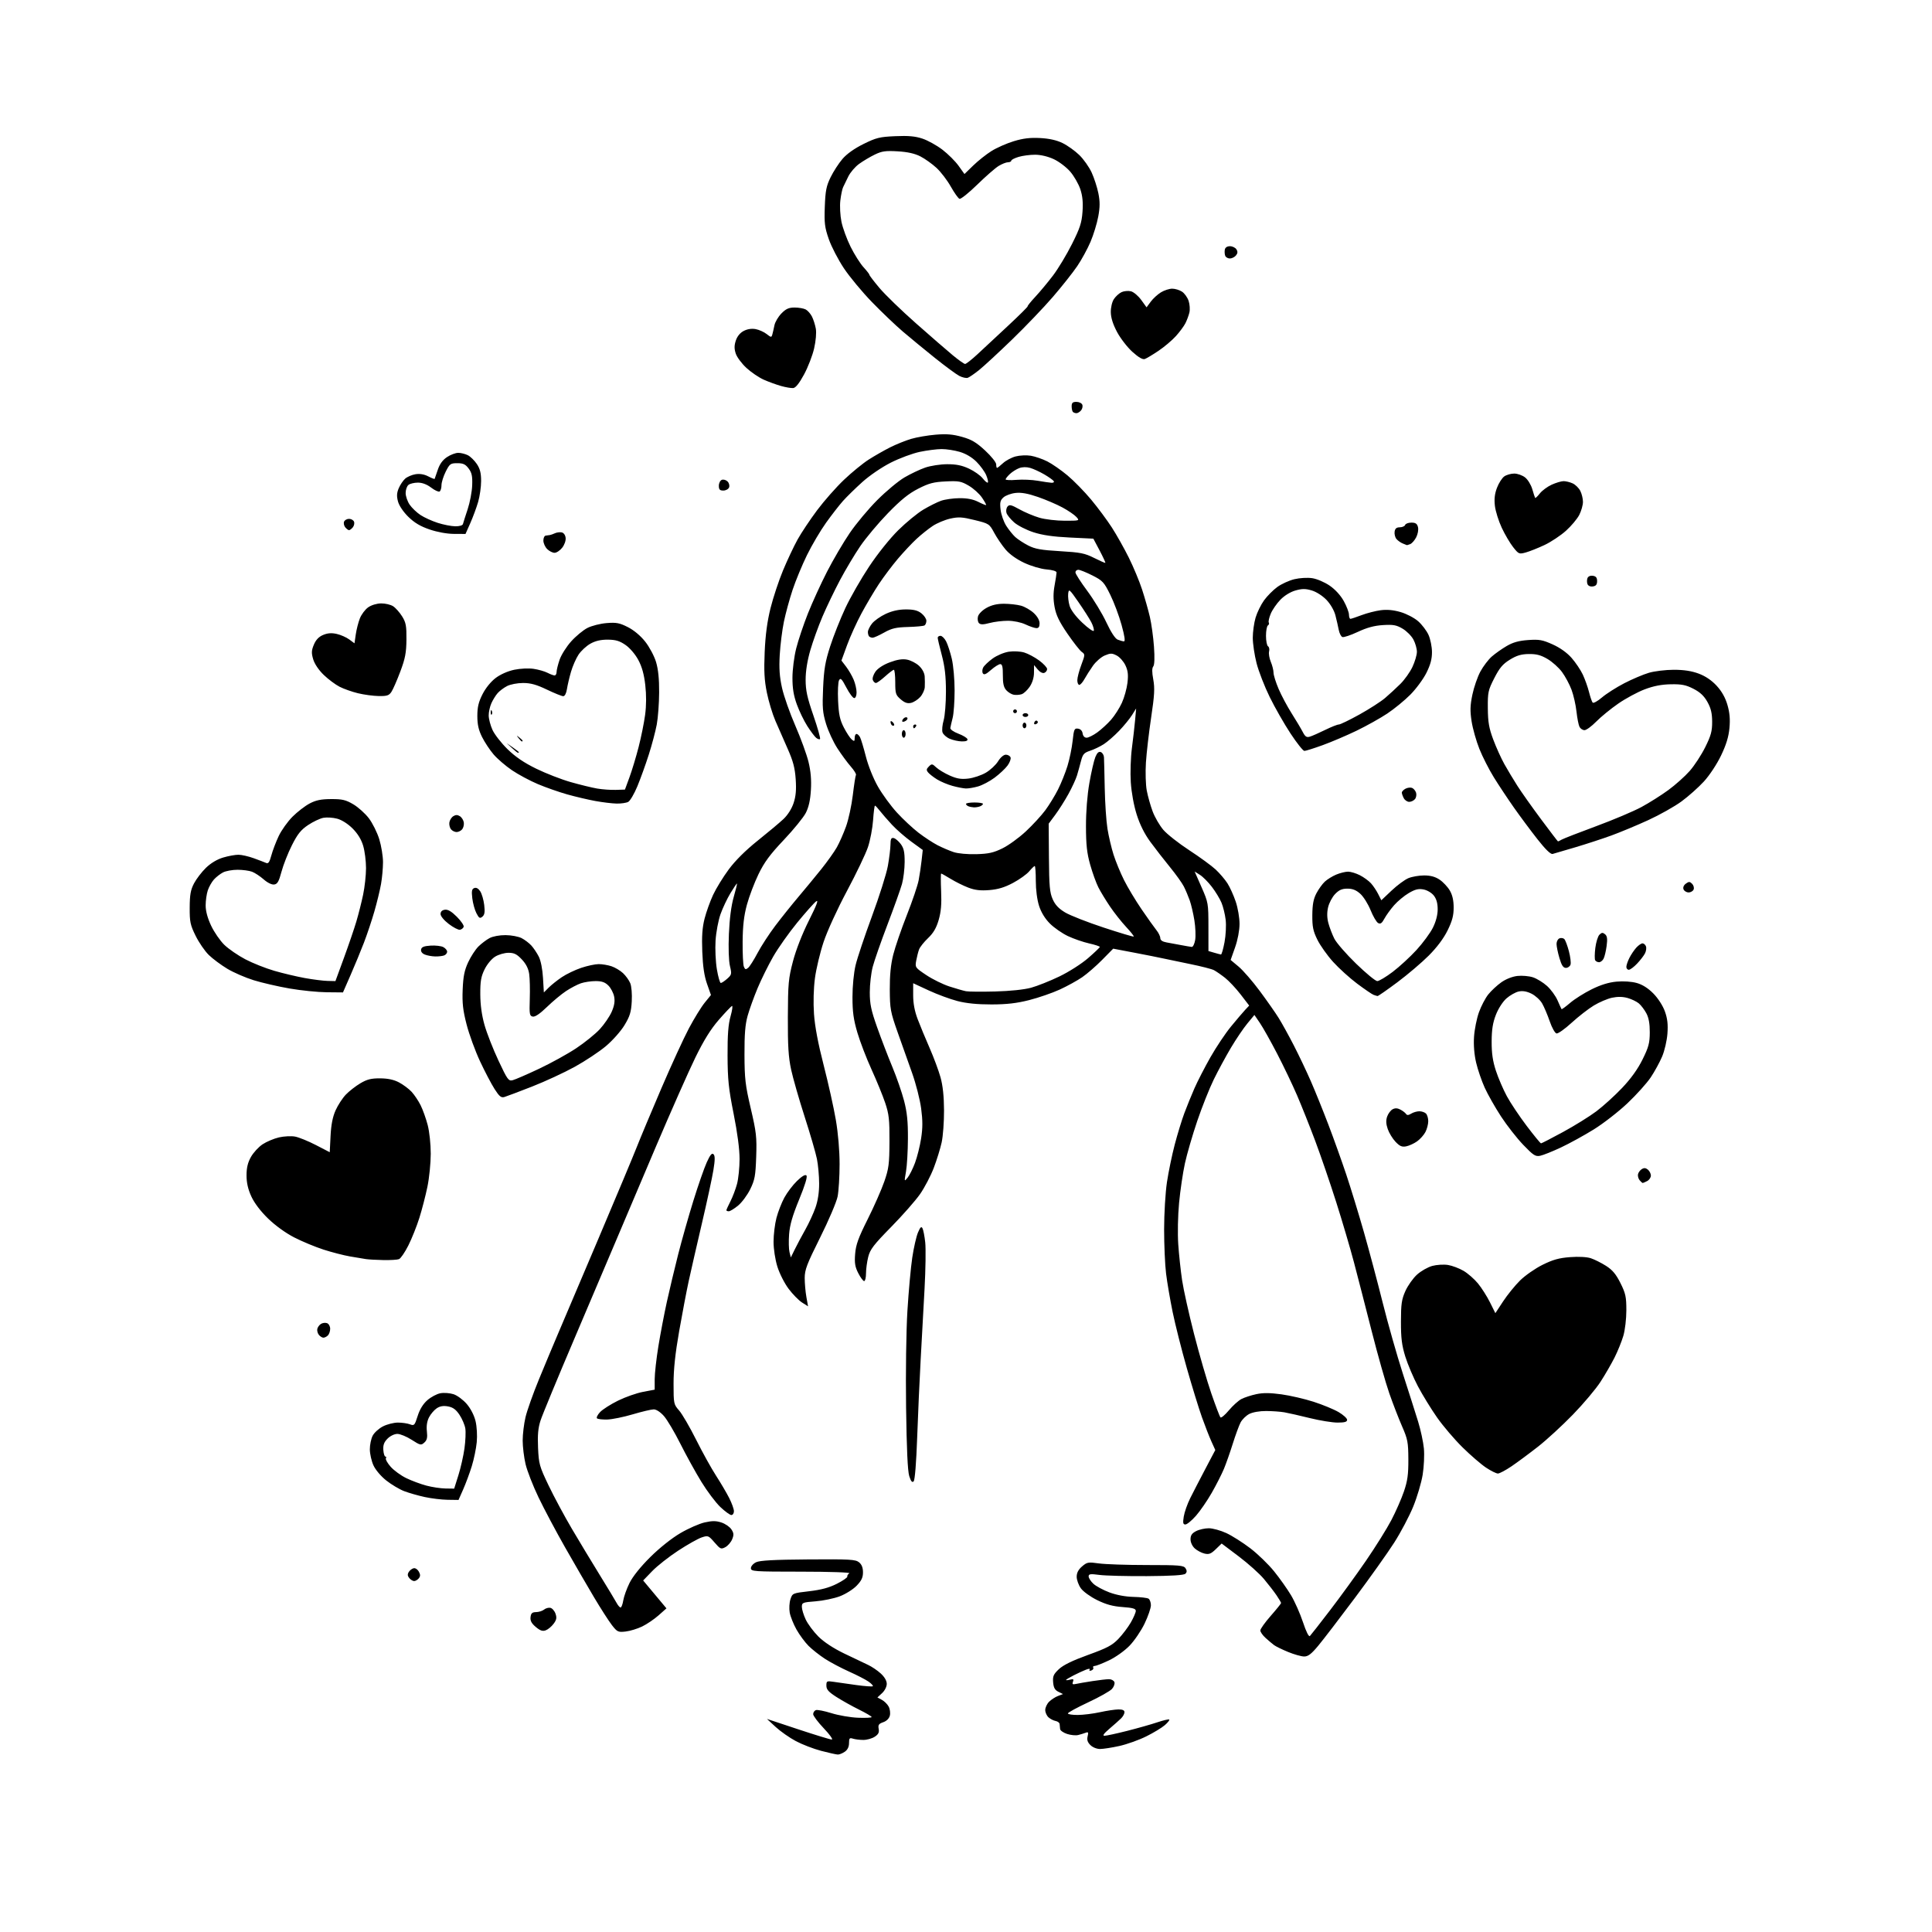<svg version="1.1" xmlns="http://www.w3.org/2000/svg" xmlns:xlink="http://www.w3.org/1999/xlink" width="1024" height="1024" viewBox="0 0 1024 1024"><path stroke="none" fill="black" fill-rule="evenodd" d="M444.027,929.945C443.187,929.915 439.216,929.029 435.202,927.978C431.188,926.926 425.163,924.605 421.813,922.82C418.463,921.034 413.647,917.66 411.111,915.322L406.5,911.071L422.966,916.535C432.022,919.541 440.078,922.0 440.868,922.0C441.658,922.0 439.761,919.333 436.652,916.074C433.543,912.815 431.0,909.426 431.0,908.543C431.0,907.66 431.632,906.695 432.404,906.399C433.175,906.102 436.888,906.826 440.654,908.007C444.419,909.187 450.762,910.282 454.75,910.439C458.738,910.597 462.0,910.434 462.0,910.077C462.0,909.721 459.009,907.954 455.354,906.152C451.699,904.35 446.299,901.334 443.354,899.45C439.133,896.749 438.0,895.475 438.0,893.425C438.0,890.986 438.233,890.859 441.75,891.389C443.812,891.7 449.233,892.469 453.795,893.099C458.357,893.728 462.321,894.013 462.603,893.731C462.885,893.449 461.852,892.339 460.308,891.265C458.763,890.191 454.125,887.805 450.0,885.962C445.875,884.119 440.141,881.082 437.258,879.214C434.375,877.345 430.455,874.255 428.546,872.346C426.637,870.437 423.762,866.541 422.157,863.688C420.552,860.835 418.934,856.784 418.562,854.688C418.19,852.591 418.366,849.422 418.952,847.645C420.008,844.447 420.107,844.405 428.904,843.383C435.244,842.647 439.448,841.513 443.573,839.426C446.754,837.817 449.238,836.1 449.093,835.612C448.948,835.123 449.43,834.343 450.165,833.877C450.913,833.403 439.741,833.024 424.75,833.015C399.45,833.001 398.0,832.9 398.0,831.161C398.0,830.137 399.221,828.741 400.75,828.014C402.749,827.063 410.282,826.656 428.349,826.523C450.426,826.36 453.433,826.53 455.299,828.041C456.734,829.203 457.4,830.891 457.4,833.367C457.4,836.135 456.596,837.821 454.001,840.498C452.132,842.427 448.105,844.943 445.051,846.091C441.998,847.238 436.238,848.427 432.25,848.733C425.449,849.254 425.0,849.435 425.0,851.655C425.0,852.957 425.92,855.979 427.044,858.371C428.169,860.763 431.178,864.809 433.731,867.363C436.682,870.313 441.677,873.603 447.437,876.39C452.422,878.801 458.096,881.508 460.046,882.404C461.996,883.301 465.033,885.351 466.796,886.961C468.832,888.82 470.0,890.837 470.0,892.491C470.0,893.978 468.937,896.08 467.523,897.391L465.046,899.687L467.413,900.953C468.715,901.65 470.337,903.261 471.018,904.533C471.698,905.805 471.976,907.961 471.634,909.323C471.249,910.856 469.912,912.184 468.127,912.806C465.756,913.633 465.327,914.258 465.72,916.318C466.082,918.212 465.571,919.235 463.623,920.512C462.205,921.44 459.507,922.2 457.626,922.2C455.745,922.2 453.259,921.9 452.103,921.533C450.284,920.955 450.0,921.271 450.0,923.876C450.0,925.853 449.237,927.421 447.777,928.443C446.555,929.299 444.868,929.975 444.027,929.945zM583.053,927.0C581.291,927.0 579.117,926.117 577.913,924.913C576.406,923.406 576.004,922.122 576.464,920.287C576.986,918.209 576.803,917.862 575.458,918.378C574.554,918.725 572.755,919.274 571.46,919.599C570.166,919.924 567.507,919.662 565.553,919.018C563.599,918.373 561.944,917.205 561.875,916.422C561.806,915.64 561.694,914.444 561.625,913.764C561.556,913.084 560.6,912.362 559.5,912.16C558.4,911.959 556.712,911.095 555.75,910.242C554.788,909.388 554.0,907.635 554.0,906.345C554.0,905.055 554.918,903.082 556.04,901.96C557.162,900.838 559.28,899.464 560.748,898.906L563.415,897.892L560.958,896.673C559.107,895.755 558.422,894.517 558.185,891.656C557.918,888.431 558.38,887.379 561.248,884.679C563.564,882.499 568.424,880.129 576.718,877.134C586.782,873.5 589.478,872.074 592.779,868.634C594.961,866.36 597.928,862.435 599.373,859.912C600.818,857.389 602.0,854.637 602.0,853.797C602.0,852.619 600.392,852.154 594.991,851.767C589.854,851.4 586.258,850.417 581.527,848.088C577.874,846.29 574.116,843.567 572.869,841.817C571.658,840.115 570.667,837.364 570.667,835.703C570.667,833.624 571.554,831.921 573.515,830.233C576.161,827.958 576.797,827.844 582.432,828.641C585.769,829.114 597.223,829.5 607.884,829.5C625.138,829.5 627.389,829.689 628.362,831.222C629.161,832.482 629.144,833.256 628.297,834.103C627.508,834.892 620.98,835.3 607.819,835.381C597.194,835.446 585.913,835.159 582.75,834.741C577.888,834.1 577.0,834.223 577.0,835.539C577.0,836.395 578.136,838.148 579.524,839.435C580.913,840.722 584.732,842.778 588.012,844.005C591.727,845.394 596.527,846.292 600.738,846.387C604.457,846.47 608.062,846.894 608.75,847.328C609.438,847.763 610.0,849.342 610.0,850.837C610.0,852.333 608.496,856.694 606.657,860.528C604.818,864.363 601.215,869.658 598.65,872.296C596.019,875 591.263,878.38 587.743,880.045C584.309,881.669 580.911,882.999 580.191,882.999C579.471,883 579.131,883.403 579.435,883.895C579.74,884.388 579.293,885.057 578.442,885.384C577.56,885.723 577.157,885.554 577.505,884.992C577.903,884.348 577.24,884.339 575.591,884.965C574.204,885.493 571.253,886.851 569.034,887.983C566.815,889.115 565.0,890.214 565.0,890.427C565.0,890.639 565.976,890.558 567.169,890.246C568.894,889.794 569.206,890.02 568.695,891.352C568.186,892.679 568.513,892.921 570.277,892.522C571.499,892.245 575.425,891.568 579.0,891.017C582.575,890.466 586.527,890.012 587.781,890.008C589.036,890.003 590.328,890.692 590.653,891.537C590.977,892.383 590.4,894.017 589.371,895.168C588.342,896.32 582.663,899.52 576.75,902.28C570.837,905.04 566.0,907.681 566.0,908.149C566.0,908.617 568.362,908.984 571.25,908.965C574.138,908.946 579.425,908.286 583.0,907.5C586.575,906.714 590.962,906.054 592.75,906.035C594.988,906.011 596.0,906.467 596.0,907.5C596.0,908.325 595.202,909.788 594.228,910.75C593.253,911.712 590.472,914.188 588.048,916.25C585.042,918.807 584.196,920.0 585.389,920.0C586.351,920.0 591.719,918.84 597.319,917.423C602.918,916.005 610.14,913.958 613.367,912.873C616.593,911.788 619.458,911.125 619.732,911.399C620.006,911.673 618.941,913.016 617.365,914.382C615.789,915.749 611.35,918.429 607.5,920.338C603.65,922.247 597.261,924.527 593.303,925.405C589.344,926.282 584.732,927.0 583.053,927.0zM691.214,877.976C689.721,877.963 685.901,876.884 682.724,875.578C679.548,874.271 676.173,872.617 675.224,871.901C674.276,871.186 672.263,869.481 670.75,868.113C669.237,866.745 668.0,864.972 668.0,864.174C668.0,863.375 670.475,859.903 673.5,856.457C676.525,853.012 679.0,849.944 679.0,849.641C679.0,849.337 677.921,847.498 676.601,845.554C675.282,843.61 672.27,839.712 669.909,836.891C667.547,834.07 661.539,828.687 656.557,824.93L647.5,818.098L644.395,821.104C641.844,823.574 640.774,823.988 638.395,823.424C636.803,823.047 634.487,821.818 633.25,820.694C631.939,819.504 631.0,817.483 631.0,815.851C631.0,813.762 631.749,812.664 633.95,811.526C635.573,810.687 638.611,810.004 640.7,810.01C642.79,810.015 646.975,811.168 650.0,812.572C653.025,813.976 658.73,817.595 662.678,820.613C666.626,823.632 672.292,829.116 675.269,832.801C678.246,836.485 682.294,842.2 684.264,845.5C686.235,848.8 689.085,855.224 690.598,859.776C692.313,864.938 693.702,867.698 694.288,867.112C694.805,866.595 699.65,860.396 705.055,853.336C710.46,846.276 718.994,834.513 724.021,827.195C729.047,819.878 735.088,810.203 737.446,805.695C739.804,801.188 742.806,794.35 744.116,790.5C746.021,784.906 746.491,781.491 746.457,773.5C746.418,764.441 746.105,762.794 743.134,756.0C741.33,751.875 738.28,744.0 736.358,738.5C734.435,733.0 730.23,718.15 727.014,705.5C723.798,692.85 719.566,676.425 717.609,669.0C715.653,661.575 711.404,647.175 708.168,637.0C704.932,626.825 699.923,612.223 697.038,604.55C694.152,596.878 689.847,586.078 687.47,580.55C685.094,575.023 680.349,565.1 676.925,558.5C673.502,551.9 669.388,544.575 667.784,542.222L664.866,537.945L661.122,542.475C659.063,544.967 655.169,550.717 652.469,555.253C649.769,559.789 645.659,567.381 643.335,572.124C641.012,576.868 637.059,586.796 634.552,594.188C632.044,601.579 629.108,611.679 628.027,616.632C626.946,621.585 625.555,631.007 624.936,637.569C624.297,644.337 624.107,653.827 624.497,659.5C624.875,665.0 625.794,673.572 626.538,678.549C627.282,683.526 630.135,696.351 632.878,707.049C635.621,717.747 639.73,731.9 642.008,738.5C644.287,745.1 646.474,750.835 646.869,751.244C647.264,751.653 649.278,749.965 651.343,747.493C653.409,745.022 656.405,742.325 658,741.5C659.595,740.675 663.127,739.523 665.85,738.939C669.409,738.176 673.147,738.198 679.15,739.02C683.742,739.648 691.419,741.422 696.209,742.962C701,744.502 706.962,746.96 709.459,748.423C711.957,749.887 714.0,751.74 714.0,752.542C714.0,753.628 712.705,754.0 708.931,754.0C706.143,754.0 699.506,752.921 694.181,751.603C688.857,750.284 682.796,748.911 680.713,748.551C678.629,748.19 674.29,747.883 671.068,747.867C667.608,747.851 663.948,748.493 662.123,749.437C660.424,750.315 658.351,752.355 657.515,753.97C656.68,755.585 654.827,760.64 653.396,765.203C651.966,769.767 649.862,775.75 648.721,778.5C647.579,781.25 644.692,786.934 642.304,791.13C639.917,795.327 636.133,800.839 633.897,803.38C631.66,805.921 629.136,808.0 628.287,808.0C627.034,808.0 626.871,807.208 627.418,803.786C627.789,801.468 629.337,797.081 630.858,794.036C632.379,790.991 635.987,784.01 638.876,778.523L644.129,768.546L642.081,764.023C640.954,761.535 638.692,755.749 637.054,751.164C635.417,746.579 631.803,734.844 629.025,725.087C626.246,715.331 622.873,701.982 621.528,695.424C620.184,688.866 618.615,679.687 618.042,675.026C617.469,670.366 617.003,659.791 617.006,651.526C617.009,643.262 617.685,632.033 618.508,626.573C619.331,621.114 621.195,612.114 622.651,606.573C624.107,601.033 626.392,593.575 627.729,590.0C629.066,586.425 631.472,580.502 633.077,576.838C634.682,573.173 638.48,565.788 641.517,560.425C644.554,555.063 649.471,547.711 652.444,544.088C655.417,540.464 658.806,536.482 659.975,535.239L662.099,532.977L657.566,527.085C655.072,523.845 651.337,519.865 649.266,518.241C647.195,516.618 644.561,514.798 643.413,514.197C642.266,513.596 636.641,512.154 630.913,510.993C625.186,509.832 618.7,508.479 616.5,507.986C614.3,507.494 607.44,506.129 601.257,504.952L590.013,502.812L584.173,508.743C580.962,512.005 576.2,516.143 573.592,517.937C570.983,519.732 565.621,522.681 561.675,524.492C557.729,526.303 550.45,528.813 545.5,530.069C538.863,531.753 533.612,532.358 525.5,532.372C518.088,532.385 512.217,531.802 507.5,530.586C503.65,529.592 496.788,527.058 492.25,524.955L484.0,521.13L484.0,527.519C484.0,531.838 484.776,535.95 486.393,540.205C487.709,543.667 490.561,550.55 492.732,555.5C494.903,560.45 497.495,567.425 498.492,571.0C499.714,575.386 500.321,581.078 500.356,588.5C500.384,594.55 499.819,602.2 499.099,605.5C498.38,608.8 496.484,614.914 494.886,619.086C493.289,623.258 490.032,629.472 487.649,632.896C485.267,636.32 478.374,644.156 472.332,650.31C463.028,659.787 461.166,662.219 460.173,666.193C459.528,668.774 459,672.711 459,674.943C459.0,677.174 458.559,679.0 458.02,679.0C457.482,679.0 456.077,677.111 454.899,674.803C453.177,671.426 452.853,669.421 453.245,664.553C453.635,659.706 454.955,656.06 459.872,646.254C463.249,639.518 467.219,630.518 468.695,626.254C471.072,619.385 471.385,616.959 471.439,605.0C471.491,593.423 471.169,590.511 469.174,584.557C467.895,580.738 464.637,572.773 461.934,566.856C459.231,560.94 455.853,552.139 454.426,547.299C452.394,540.407 451.831,536.333 451.83,528.5C451.83,522.675 452.518,515.607 453.478,511.573C454.384,507.762 458.298,496.062 462.174,485.573C466.051,475.083 469.832,463.125 470.577,459.0C471.321,454.875 471.946,449.78 471.965,447.677C471.993,444.675 472.353,443.923 473.644,444.177C474.548,444.355 476.236,445.77 477.394,447.323C479.049,449.541 479.496,451.578 479.484,456.823C479.475,460.495 478.842,465.75 478.079,468.5C477.315,471.25 473.858,480.925 470.396,490.0C466.934,499.075 463.404,509.182 462.551,512.46C461.698,515.738 461.002,521.813 461.004,525.96C461.008,532.165 461.698,535.447 464.903,544.5C467.045,550.55 470.661,559.972 472.94,565.437C475.219,570.902 478.026,579.002 479.179,583.437C480.769,589.552 481.262,594.399 481.218,603.5C481.185,610.1 480.725,617.96 480.195,620.967C479.244,626.358 479.256,626.403 481.059,624.176C482.064,622.934 483.827,619.405 484.976,616.334C486.125,613.263 487.582,607.427 488.213,603.366C489.076,597.817 489.077,593.856 488.218,587.435C487.589,582.734 485.431,574.301 483.422,568.694C481.413,563.087 477.947,553.325 475.72,547.0C471.958,536.32 471.665,534.716 471.608,524.5C471.566,516.859 472.123,511.21 473.434,506.0C474.472,501.875 477.709,492.454 480.628,485.065C483.547,477.676 486.37,469.351 486.903,466.565C487.435,463.779 488.142,459.025 488.474,456.0L489.078,450.5L483.047,446.112C479.73,443.699 475.093,439.649 472.742,437.112C470.392,434.576 467.511,431.263 466.34,429.75C465.17,428.238 464.004,427 463.749,427C463.494,427.0 463.043,430.488 462.747,434.75C462.45,439.012 461.227,445.425 460.028,449.0C458.829,452.575 453.816,463.051 448.887,472.279C443.764,481.871 438.466,493.436 436.52,499.279C434.647,504.901 432.582,513.547 431.931,518.493C431.21,523.968 431.014,531.358 431.429,537.386C431.883,543.975 433.6,553.068 436.561,564.572C439.008,574.08 441.908,587.11 443.005,593.529C444.23,600.693 445.0,609.775 445.0,617.05C445,623.568 444.525,631.286 443.945,634.201C443.364,637.115 439.202,646.885 434.695,655.91C427.64,670.037 426.502,673.028 426.511,677.41C426.517,680.21 426.918,684.722 427.403,687.438L428.283,692.376L425.107,690.365C423.36,689.258 420.153,685.988 417.981,683.097C415.793,680.186 413.132,674.929 412.016,671.315C410.847,667.53 410,661.981 410.0,658.105C410,654.428 410.69,648.772 411.533,645.535C412.376,642.298 414.268,637.441 415.737,634.742C417.206,632.042 420.215,628.08 422.424,625.937C425.04,623.397 426.78,622.38 427.417,623.017C428.054,623.654 426.712,628.09 423.567,635.747C420.031,644.355 418.606,649.285 418.241,654.17C417.967,657.838 418.061,662.105 418.449,663.653L419.155,666.467L421.361,661.984C422.574,659.518 425.056,654.862 426.876,651.638C428.696,648.414 431.085,643.239 432.185,640.138C433.496,636.444 434.178,632.002 434.164,627.254C434.153,623.269 433.624,617.419 432.99,614.254C432.355,611.089 429.424,601.02 426.475,591.878C423.526,582.736 420.3,571.486 419.306,566.878C417.891,560.313 417.517,554.279 417.58,539.0C417.653,521.293 417.903,518.581 420.291,509.5C421.895,503.402 425.2,494.956 428.76,487.855C432.926,479.544 434.008,476.655 432.538,477.764C431.404,478.619 426.887,483.703 422.499,489.062C418.112,494.422 412.4,502.508 409.807,507.031C407.214,511.555 403.499,519.064 401.55,523.719C399.602,528.373 397.227,534.953 396.273,538.341C394.974,542.952 394.551,548.145 394.59,559.0C394.635,571.761 395.034,575.179 397.92,587.5C400.862,600.064 401.157,602.688 400.801,613.078C400.452,623.227 400.062,625.353 397.638,630.308C396.117,633.416 393.224,637.318 391.209,638.98C389.193,640.641 386.972,642.0 386.272,642.0C385.572,642.0 385.0,641.757 385,641.46C385,641.163 385.969,639.026 387.153,636.71C388.336,634.395 389.906,630.25 390.641,627.5C391.375,624.75 391.982,618.827 391.988,614.337C391.996,609.14 390.852,600.42 388.84,590.337C386.172,576.962 385.672,572.168 385.621,559.5C385.577,548.479 385.996,542.96 387.201,538.693C388.102,535.5 388.45,533.025 387.973,533.193C387.496,533.362 384.365,536.65 381.015,540.5C376.697,545.463 373.073,551.283 368.563,560.5C365.065,567.65 355.599,589.025 347.528,608.0C339.457,626.975 330.199,648.8 326.956,656.5C323.712,664.2 313.675,687.825 304.651,709.0C295.628,730.175 287.464,749.909 286.508,752.854C285.206,756.866 284.873,760.498 285.179,767.354C285.561,775.923 285.914,777.184 290.772,787.333C293.624,793.292 299.184,803.642 303.128,810.333C307.072,817.025 313.719,828.041 317.899,834.814C322.08,841.586 326.087,848.224 326.805,849.564C327.522,850.904 328.477,852.0 328.927,852.0C329.376,852.0 330.015,850.312 330.345,848.25C330.675,846.188 332.17,842.025 333.667,839.0C335.358,835.582 339.514,830.397 344.646,825.303C349.573,820.412 356.018,815.282 360.624,812.586C364.871,810.1 370.676,807.545 373.525,806.907C377.517,806.014 379.55,806.027 382.388,806.963C384.414,807.632 386.783,809.266 387.654,810.595C388.955,812.58 389.026,813.522 388.053,815.872C387.401,817.445 385.773,819.318 384.435,820.035C382.177,821.243 381.767,821.064 378.706,817.523C375.523,813.84 375.29,813.749 371.912,814.864C369.988,815.499 364.383,818.655 359.457,821.877C354.531,825.099 348.337,829.973 345.693,832.709L340.887,837.683L347.061,845.073L353.236,852.463L349.056,856.172C346.757,858.212 342.838,860.868 340.348,862.074C337.857,863.28 333.912,864.481 331.581,864.744C327.617,865.191 327.149,864.972 324.34,861.361C322.689,859.237 318.393,852.55 314.794,846.5C311.196,840.45 304.33,828.61 299.537,820.188C294.744,811.766 288.405,799.841 285.451,793.688C282.496,787.535 279.393,779.575 278.554,776.0C277.716,772.425 277.03,766.8 277.03,763.5C277.03,760.2 277.706,754.63 278.533,751.123C279.359,747.616 282.556,738.616 285.637,731.123C288.718,723.63 293.257,712.775 295.725,707.0C298.192,701.225 307.849,678.5 317.184,656.5C326.52,634.5 335.657,612.675 337.49,608.0C339.323,603.325 345.163,589.375 350.467,577.0C355.771,564.625 362.383,550.225 365.16,545.0C367.937,539.775 371.697,533.674 373.514,531.442L376.819,527.384L374.732,521.442C373.268,517.276 372.518,512.19 372.22,504.424C371.908,496.283 372.229,491.646 373.431,486.924C374.331,483.391 376.368,477.709 377.958,474.299C379.549,470.888 383.282,464.813 386.255,460.799C389.733,456.102 395.197,450.672 401.58,445.569C407.036,441.207 413.179,436.061 415.231,434.135C417.505,431.999 419.606,428.69 420.613,425.66C421.825,422.011 422.124,418.638 421.736,412.985C421.328,407.024 420.367,403.384 417.487,396.891C415.44,392.276 412.501,385.575 410.957,382.0C409.412,378.425 407.38,371.692 406.441,367.037C405.116,360.476 404.86,355.645 405.298,345.537C405.688,336.531 406.646,329.354 408.397,322.326C409.792,316.73 412.772,307.73 415.021,302.326C417.27,296.922 420.73,289.575 422.711,286.0C424.692,282.425 429.352,275.433 433.068,270.461C436.783,265.49 443.197,258.217 447.321,254.3C451.446,250.382 457.329,245.571 460.396,243.61C463.462,241.648 468.565,238.734 471.735,237.134C474.906,235.534 479.927,233.504 482.893,232.624C485.859,231.743 491.709,230.738 495.893,230.389C501.686,229.906 505.02,230.182 509.872,231.544C514.944,232.967 517.445,234.443 522.122,238.774C525.355,241.767 528.0,245.067 528.0,246.108C528.0,247.148 528.202,248 528.448,248C528.695,248 530.111,246.875 531.596,245.499C533.08,244.123 536.079,242.517 538.26,241.93C540.441,241.343 544.087,241.173 546.363,241.552C548.638,241.932 552.561,243.281 555.079,244.551C557.597,245.821 562.414,249.163 565.783,251.978C569.151,254.792 574.793,260.561 578.321,264.798C581.848,269.034 586.785,275.676 589.292,279.558C591.798,283.44 595.849,290.64 598.293,295.558C600.738,300.476 603.911,308.1 605.344,312.5C606.778,316.9 608.63,323.425 609.459,327.0C610.289,330.575 611.265,337.65 611.629,342.722C612.05,348.589 611.914,352.409 611.255,353.222C610.541,354.104 610.542,356.254 611.26,360.155C612.107,364.761 611.897,368.499 610.129,380.316C608.935,388.294 607.69,399.025 607.363,404.161C607.036,409.298 607.234,415.975 607.804,419.0C608.374,422.025 609.78,427.011 610.928,430.079C612.076,433.148 614.626,437.54 616.595,439.84C618.563,442.139 624.747,447.004 630.337,450.65C635.927,454.296 642.235,458.904 644.356,460.889C646.477,462.875 649.272,466.152 650.569,468.171C651.865,470.191 653.842,474.564 654.963,477.89C656.1,481.264 656.991,486.492 656.979,489.718C656.966,493.18 656.016,498.168 654.611,502.149L652.264,508.797L656.517,512.352C658.856,514.307 663.875,520.091 667.671,525.204C671.466,530.317 675.977,536.75 677.693,539.5C679.41,542.25 683.015,548.775 685.705,554.0C688.395,559.225 692.462,567.775 694.745,573.0C697.027,578.225 701.21,588.575 704.042,596.0C706.873,603.425 711.145,615.35 713.537,622.5C715.928,629.65 720.132,643.375 722.88,653.0C725.628,662.625 730.123,679.5 732.87,690.5C735.617,701.5 740.409,718.375 743.52,728.0C746.631,737.625 750.284,749.1 751.639,753.5C752.993,757.9 754.367,764.299 754.693,767.721C755.018,771.142 754.726,777.399 754.044,781.624C753.363,785.85 751.113,793.45 749.045,798.513C746.977,803.576 742.441,812.169 738.966,817.609C735.49,823.049 726.088,836.272 718.073,846.994C710.058,857.716 701.346,869.078 698.714,872.244C695.015,876.691 693.31,877.995 691.214,877.976zM289.246,864.105C287.583,864.72 286.31,864.29 283.973,862.324C281.72,860.428 280.974,859.03 281.196,857.116C281.437,855.043 282.051,854.49 284.154,854.452C285.613,854.426 287.504,853.826 288.356,853.12C289.207,852.413 290.704,851.989 291.681,852.177C292.659,852.365 293.893,853.753 294.423,855.262C295.193,857.45 294.988,858.538 293.413,860.649C292.327,862.104 290.452,863.659 289.246,864.105zM219.5,838.0C218.81,838.0 217.653,837.287 216.93,836.416C215.978,835.268 215.905,834.374 216.665,833.166C217.242,832.25 218.423,831.36 219.29,831.19C220.156,831.019 221.377,831.835 222.002,833.004C222.86,834.606 222.846,835.48 221.947,836.564C221.291,837.354 220.19,838.0 219.5,838.0zM387.639,803.0C386.89,803.0 384.262,801.087 381.799,798.75C379.336,796.413 374.806,790.395 371.733,785.378C368.659,780.361 363.647,771.275 360.594,765.187C357.54,759.099 353.636,752.516 351.918,750.559C350.049,748.431 347.874,747.0 346.508,747.0C345.252,747.0 340.236,748.182 335.362,749.627C330.488,751.073 324.401,752.31 321.835,752.377C319.269,752.445 316.829,752.161 316.414,751.746C315.999,751.331 316.739,749.842 318.059,748.437C319.379,747.032 323.637,744.312 327.521,742.392C331.405,740.473 337.376,738.371 340.791,737.722L347.0,736.542L347,731.021C347,727.985 347.883,720.1 348.961,713.5C350.039,706.9 352.059,696.325 353.45,690.0C354.84,683.675 357.52,672.425 359.404,665.0C361.288,657.575 364.922,644.75 367.48,636.5C370.038,628.25 373.237,619.059 374.59,616.075C376.418,612.044 377.34,610.94 378.179,611.779C379.018,612.618 379.001,614.783 378.114,620.204C377.457,624.217 374.709,636.95 372.006,648.5C369.303,660.05 366.163,673.775 365.028,679.0C363.893,684.225 361.622,696.138 359.982,705.474C357.894,717.36 357.0,725.713 357.0,733.342C357.0,743.97 357.072,744.318 359.938,747.582C361.554,749.423 365.605,756.38 368.94,763.042C372.275,769.704 377.025,778.281 379.497,782.101C381.968,785.922 385.118,791.272 386.495,793.99C387.873,796.709 389.0,799.848 389.0,800.967C389.0,802.085 388.387,803.0 387.639,803.0zM237.263,794.921C234.093,794.877 228.637,794.22 225.138,793.46C221.639,792.701 216.73,791.299 214.229,790.343C211.729,789.388 207.463,786.852 204.749,784.708C201.895,782.452 199.022,779.058 197.93,776.654C196.893,774.369 196.034,770.565 196.022,768.2C196.01,765.836 196.684,762.577 197.521,760.96C198.357,759.343 200.814,757.115 202.981,756.01C205.148,754.904 208.709,754.0 210.895,754.0C213.081,754.0 215.954,754.412 217.279,754.916C219.541,755.776 219.79,755.507 221.369,750.497C222.475,746.988 224.233,744.125 226.504,742.131C228.403,740.463 231.513,738.807 233.413,738.45C235.314,738.094 238.467,738.329 240.419,738.973C242.371,739.617 245.515,741.952 247.405,744.16C249.472,746.575 251.326,750.189 252.053,753.223C252.746,756.108 253.016,760.888 252.685,764.385C252.367,767.748 251.18,773.487 250.047,777.139C248.915,780.79 246.872,786.302 245.507,789.389L243.025,795.0L237.263,794.921zM236.111,788.934L240.722,789.0L242.952,781.932C244.179,778.045 245.631,771.633 246.18,767.682C246.728,763.732 246.93,758.974 246.629,757.11C246.327,755.245 244.945,752.005 243.558,749.909C241.699,747.1 240.11,745.924 237.514,745.437C235.041,744.973 233.254,745.259 231.516,746.397C230.155,747.289 228.307,749.439 227.409,751.175C226.329,753.264 225.941,755.784 226.261,758.626C226.636,761.947 226.328,763.298 224.905,764.586C223.175,766.151 222.775,766.064 218.195,763.125C215.517,761.406 212.106,760.0 210.617,760.0C209.066,760.0 206.847,761.062 205.422,762.487C203.573,764.336 202.996,765.875 203.172,768.487C203.302,770.419 203.793,772.0 204.263,772.0C204.733,772.0 204.857,772.423 204.537,772.94C204.217,773.457 205.347,775.464 207.046,777.4C208.746,779.336 212.469,782.051 215.318,783.434C218.168,784.817 222.975,786.606 226.0,787.409C229.025,788.211 233.575,788.898 236.111,788.934zM484.246,785.154C483.465,785.935 482.813,785.155 481.921,782.37C481.084,779.755 480.54,767.957 480.243,746.0C479.992,727.426 480.295,705.472 480.949,694.765C481.579,684.46 482.734,671.766 483.517,666.556C484.299,661.346 485.655,655.376 486.531,653.291C487.741,650.409 488.317,649.86 488.933,651.0C489.379,651.825 490.035,655.2 490.392,658.5C490.748,661.8 490.588,672.825 490.036,683.0C489.484,693.175 488.557,710.05 487.977,720.5C487.397,730.95 486.565,749.528 486.128,761.784C485.641,775.424 484.911,784.489 484.246,785.154zM793.921,780.998C793.053,780.999 790.228,779.599 787.643,777.887C785.057,776.174 779.451,771.337 775.184,767.137C770.917,762.936 764.84,755.81 761.68,751.301C758.52,746.792 753.96,739.367 751.547,734.801C749.134,730.235 746.115,723.125 744.837,719.0C742.994,713.053 742.516,709.222 742.528,700.5C742.54,691.131 742.89,688.723 744.891,684.258C746.182,681.375 748.96,677.462 751.063,675.562C753.166,673.662 756.806,671.591 759.151,670.959C761.497,670.328 765.235,670.102 767.458,670.457C769.681,670.813 773.384,672.208 775.688,673.557C777.991,674.907 781.449,677.932 783.373,680.28C785.297,682.627 788.154,687.126 789.722,690.276L792.573,696.004L796.685,689.752C798.946,686.313 802.98,681.338 805.648,678.695C808.317,676.053 813.682,672.312 817.571,670.382C823.063,667.657 826.32,666.746 832.156,666.305C836.739,665.958 841.041,666.188 843.182,666.895C845.113,667.532 848.729,669.345 851.216,670.922C854.632,673.088 856.506,675.325 858.87,680.055C861.609,685.537 862.0,687.338 862.0,694.478C862.0,699.071 861.295,705.011 860.388,708.068C859.501,711.056 857.418,716.2 855.76,719.5C854.101,722.8 850.75,728.594 848.312,732.375C845.874,736.156 839.294,743.973 833.689,749.747C828.085,755.52 819.75,763.181 815.166,766.771C810.582,770.36 804.282,775.029 801.166,777.146C798.05,779.263 794.79,780.996 793.921,780.998zM171.422,709.0C170.775,709.0 169.703,708.347 169.04,707.548C168.377,706.749 167.985,705.335 168.167,704.405C168.35,703.475 169.226,702.257 170.114,701.698C171.002,701.139 172.464,700.964 173.364,701.309C174.264,701.655 175.0,702.986 175.0,704.269C175.0,705.551 174.46,707.14 173.8,707.8C173.14,708.46 172.07,709.0 171.422,709.0zM203.168,667.864C199.501,667.789 195.375,667.559 194.0,667.352C192.625,667.146 188.8,666.509 185.5,665.936C182.2,665.364 175.9,663.738 171.5,662.323C167.1,660.907 160.102,658.002 155.948,655.866C151.377,653.516 145.898,649.554 142.069,645.83C138.09,641.961 134.8,637.62 133.204,634.135C131.447,630.297 130.667,626.866 130.667,622.979C130.667,618.946 131.326,616.193 133.008,613.2C134.295,610.909 137.074,607.893 139.182,606.498C141.291,605.103 145.197,603.458 147.863,602.842C150.53,602.227 154.375,602.035 156.408,602.417C158.442,602.798 163.405,604.818 167.438,606.905L174.77,610.699L175.202,602.099C175.504,596.103 176.311,591.986 177.868,588.5C179.097,585.75 181.542,581.999 183.301,580.165C185.061,578.331 188.525,575.632 191.0,574.169C194.564,572.061 196.749,571.516 201.5,571.549C205.615,571.577 208.757,572.254 211.5,573.704C213.7,574.866 216.688,577.096 218.14,578.658C219.592,580.221 221.739,583.413 222.911,585.751C224.083,588.09 225.776,592.815 226.674,596.251C227.601,599.801 228.304,606.387 228.303,611.5C228.301,616.45 227.51,624.325 226.544,629.0C225.578,633.675 223.657,641.1 222.275,645.5C220.894,649.9 218.265,656.481 216.433,660.123C214.601,663.766 212.368,667.029 211.469,667.373C210.571,667.718 206.836,667.939 203.168,667.864zM870.688,627.0C870.444,627.0 869.703,626.347 869.04,625.548C868.377,624.749 867.985,623.335 868.167,622.405C868.35,621.475 869.25,620.242 870.166,619.665C871.374,618.905 872.268,618.978 873.416,619.93C874.287,620.653 875.0,622.074 875.0,623.087C875.0,624.101 874.13,625.395 873.066,625.965C872.002,626.534 870.932,627.0 870.688,627.0zM816.32,612.586C813.813,613.087 812.725,612.384 807.339,606.775C803.969,603.265 798.661,596.481 795.544,591.698C792.426,586.916 788.545,580.068 786.919,576.481C785.293,572.895 783.251,566.931 782.383,563.23C781.379,558.953 780.973,553.948 781.269,549.5C781.524,545.65 782.693,539.815 783.867,536.533C785.041,533.252 787.281,528.977 788.846,527.033C790.41,525.09 793.509,522.213 795.732,520.64C798.154,518.927 801.576,517.577 804.269,517.273C806.74,516.995 810.45,517.323 812.512,518.004C814.574,518.685 817.927,520.746 819.963,522.586C821.999,524.425 824.503,527.858 825.529,530.215C826.554,532.572 827.508,534.666 827.649,534.869C827.789,535.072 829.838,533.58 832.202,531.554C834.566,529.527 839.699,526.287 843.608,524.353C848.421,521.972 852.692,520.657 856.834,520.281C860.497,519.949 864.783,520.239 867.516,521.005C870.523,521.846 873.528,523.751 876.323,526.585C878.805,529.103 881.33,533.017 882.411,536.023C883.778,539.825 884.132,542.889 883.773,547.829C883.502,551.55 882.257,556.932 880.957,560.0C879.675,563.025 876.957,567.995 874.916,571.044C872.875,574.093 867.331,580.255 862.596,584.738C857.86,589.22 849.826,595.465 844.743,598.616C839.659,601.767 831.826,606.071 827.336,608.18C822.846,610.29 817.888,612.272 816.32,612.586zM745.334,607.58C743.081,608.028 741.92,607.537 739.671,605.185C738.115,603.557 736.255,600.517 735.537,598.429C734.607,595.726 734.517,593.817 735.221,591.796C735.765,590.235 737.063,588.501 738.105,587.944C739.427,587.236 740.68,587.288 742.25,588.115C743.487,588.766 744.824,589.795 745.219,590.4C745.735,591.188 746.511,591.145 747.956,590.25C749.065,589.562 751.014,589.0 752.286,589.0C753.559,589.0 755.14,589.54 755.8,590.2C756.46,590.86 757.0,592.682 757.0,594.25C757.0,595.817 756.332,598.391 755.515,599.971C754.698,601.55 752.711,603.781 751.099,604.929C749.487,606.077 746.893,607.27 745.334,607.58zM816.776,606.0C817.101,606.0 822.348,603.293 828.434,599.985C834.52,596.677 842.457,591.751 846.072,589.039C849.686,586.327 855.824,580.76 859.711,576.668C864.439,571.69 868.038,566.679 870.584,561.527C873.823,554.973 874.394,552.835 874.416,547.163C874.434,542.556 873.873,539.439 872.597,537.06C871.582,535.168 869.795,532.813 868.626,531.827C867.457,530.841 864.773,529.549 862.662,528.955C860.107,528.236 857.349,528.19 854.41,528.817C851.982,529.335 847.634,531.191 844.748,532.942C841.862,534.694 836.575,538.807 833.0,542.082C829.425,545.358 825.825,547.912 825.0,547.757C824.163,547.599 822.566,544.751 821.387,541.314C820.224,537.925 818.412,533.656 817.359,531.827C816.306,529.997 813.771,527.676 811.726,526.67C809.187,525.42 807.032,525.054 804.93,525.515C803.237,525.887 800.332,527.526 798.475,529.156C796.518,530.875 794.163,534.512 792.873,537.81C791.211,542.057 790.636,545.656 790.606,552.0C790.577,558.238 791.175,562.363 792.855,567.5C794.114,571.35 796.725,577.425 798.658,581.0C800.591,584.575 805.325,591.663 809.178,596.75C813.031,601.837 816.45,606.0 816.776,606.0zM267.373,581.425C265.629,581.943 264.687,581.187 262.151,577.235C260.449,574.583 256.966,567.94 254.411,562.472C251.856,557.005 248.662,548.25 247.312,543.016C245.358,535.436 244.933,531.669 245.227,524.5C245.514,517.487 246.159,514.285 248.149,510.0C249.554,506.975 251.998,503.221 253.581,501.657C255.163,500.094 257.818,498.091 259.479,497.206C261.242,496.268 264.79,495.616 268.0,495.64C271.025,495.663 274.85,496.386 276.5,497.246C278.15,498.106 280.46,499.865 281.633,501.155C282.806,502.445 284.57,505.075 285.552,507.0C286.62,509.093 287.523,513.618 287.798,518.257L288.258,526.015L290.83,523.442C292.245,522.027 295.368,519.543 297.77,517.922C300.172,516.301 304.792,514.081 308.037,512.987C311.282,511.894 315.459,511.0 317.319,511.0C319.18,511.0 322.231,511.511 324.101,512.136C325.97,512.761 328.705,514.389 330.177,515.754C331.65,517.118 333.389,519.524 334.041,521.099C334.723,522.744 335.063,526.878 334.841,530.809C334.522,536.457 333.847,538.656 330.978,543.389C329.046,546.577 324.664,551.51 321.111,554.496C317.595,557.45 310.17,562.375 304.61,565.44C299.049,568.504 288.875,573.213 282.0,575.903C275.125,578.593 268.543,581.078 267.373,581.425zM271.735,572.53C273.044,572.202 279.318,569.479 285.676,566.48C292.034,563.481 300.928,558.571 305.44,555.569C309.952,552.566 315.564,548.027 317.911,545.481C320.258,542.935 323.08,538.814 324.181,536.323C325.6,533.115 325.992,530.772 325.526,528.286C325.164,526.356 323.793,523.702 322.479,522.388C320.686,520.595 318.996,520.0 315.695,520.0C313.277,520.0 309.769,520.521 307.899,521.159C306.03,521.796 302.475,523.658 300.0,525.297C297.525,526.936 292.968,530.733 289.873,533.735C286.188,537.31 283.6,539.063 282.373,538.814C280.682,538.472 280.529,537.562 280.797,529.467C280.96,524.535 280.82,518.591 280.486,516.257C280.074,513.372 278.822,510.893 276.572,508.507C273.928,505.705 272.508,505.0 269.5,505.0C267.43,505.0 264.252,505.917 262.439,507.038C260.551,508.205 258.155,511.089 256.832,513.788C254.955,517.618 254.53,520.092 254.563,527.0C254.59,532.638 255.348,538.127 256.813,543.301C258.028,547.592 261.347,556.058 264.188,562.115C268.965,572.3 269.532,573.083 271.735,572.53zM730.124,527.921C729.781,527.878 728.825,527.59 728.0,527.282C727.175,526.974 723.284,524.32 719.354,521.383C715.424,518.447 709.676,513.247 706.582,509.828C703.489,506.409 699.729,501.112 698.229,498.056C695.966,493.449 695.51,491.218 695.559,485.0C695.603,479.414 696.152,476.479 697.712,473.5C698.863,471.3 700.868,468.509 702.166,467.298C703.465,466.086 706.194,464.399 708.232,463.548C710.269,462.696 713.093,462.0 714.508,462.0C715.922,462.0 718.749,462.856 720.79,463.903C722.83,464.949 725.46,466.862 726.633,468.153C727.806,469.444 729.524,471.999 730.451,473.831L732.135,477.162L737.557,472.034C740.539,469.214 744.544,466.253 746.457,465.453C748.37,464.654 752.134,464.0 754.82,464.0C758.231,464.0 760.713,464.68 763.048,466.253C764.887,467.493 767.309,470.077 768.429,471.995C769.817,474.371 770.467,477.258 770.467,481.047C770.467,485.295 769.703,488.16 767.236,493.173C765.161,497.386 761.587,502.157 757.252,506.497C753.539,510.215 746.056,516.574 740.624,520.628C735.192,524.683 730.467,527.964 730.124,527.921zM173.141,525.919C168.389,525.875 159.55,524.98 153.5,523.93C147.45,522.881 138.9,520.911 134.5,519.552C130.1,518.194 123.8,515.46 120.5,513.478C117.2,511.496 112.787,508.215 110.694,506.187C108.601,504.159 105.451,499.583 103.694,496.018C100.84,490.226 100.505,488.628 100.546,481.018C100.583,474.191 101.038,471.648 102.837,468.209C104.072,465.849 106.916,462.138 109.158,459.963C111.738,457.459 115.09,455.457 118.298,454.504C121.084,453.677 124.744,453.015 126.432,453.033C128.119,453.051 131.75,453.882 134.5,454.88C137.25,455.878 140.191,457 141.036,457.372C142.218,457.894 142.858,456.978 143.815,453.401C144.499,450.844 146.252,446.23 147.71,443.148C149.168,440.066 152.467,435.437 155.042,432.863C157.616,430.288 161.698,427.142 164.111,425.871C167.46,424.107 170.159,423.552 175.5,423.53C181.385,423.505 183.253,423.943 187.225,426.278C189.824,427.805 193.54,431.137 195.482,433.681C197.425,436.225 199.911,441.21 201.007,444.758C202.103,448.307 203.0,453.781 203.0,456.922C203.0,460.063 202.528,465.303 201.951,468.566C201.373,471.83 199.785,478.371 198.42,483.102C197.056,487.833 194.575,495.258 192.907,499.602C191.24,503.946 188.055,511.663 185.829,516.75L181.782,526.0L173.141,525.919zM527.5,525.504C535.389,525.294 542.859,524.513 546.5,523.517C549.8,522.614 556.559,519.919 561.52,517.528C566.555,515.1 573.26,510.821 576.697,507.84C580.084,504.903 582.888,502.234 582.928,501.909C582.967,501.584 580.419,500.741 577.265,500.035C574.11,499.329 569.048,497.578 566.015,496.145C562.982,494.711 558.691,491.729 556.479,489.519C553.894,486.934 551.842,483.586 550.729,480.135C549.69,476.911 549.0,471.624 549.0,466.885C549.0,462.548 548.746,459.0 548.435,459.0C548.125,459.0 546.798,460.275 545.487,461.833C544.176,463.392 540.323,466.148 536.927,467.958C532.47,470.334 528.976,471.393 524.377,471.762C519.662,472.14 516.768,471.803 513.252,470.465C510.639,469.471 506.425,467.384 503.889,465.829C501.354,464.273 499.083,463.0 498.843,463.0C498.604,463.0 498.592,467.21 498.817,472.356C499.117,479.231 498.772,483.274 497.513,487.606C496.271,491.876 494.72,494.526 491.885,497.224C489.732,499.272 487.59,501.972 487.125,503.224C486.66,504.476 485.98,507.142 485.613,509.15C484.96,512.73 485.061,512.875 490.957,516.813C494.263,519.02 499.787,521.741 503.234,522.859C506.68,523.977 510.625,525.107 512.0,525.371C513.375,525.635 520.35,525.695 527.5,525.504zM382.035,521.0C382.504,521.0 384.031,519.987 385.428,518.75C387.812,516.638 387.901,516.224 386.886,512.0C386.239,509.31 386.017,502.473 386.333,495.0C386.674,486.949 387.575,480.014 388.863,475.514C389.962,471.672 390.756,468.422 390.626,468.292C390.495,468.162 388.946,470.436 387.183,473.346C385.419,476.255 383.031,481.305 381.876,484.568C380.721,487.831 379.544,494.114 379.26,498.531C378.977,502.948 379.293,509.811 379.963,513.781C380.633,517.751 381.565,521.0 382.035,521.0zM173.643,519.91L177.786,520.0L182.296,507.685C184.776,500.912 187.733,492.249 188.867,488.435C190.001,484.621 191.62,478.208 192.464,474.185C193.309,470.161 194.0,463.83 194.0,460.116C194.0,456.402 193.323,451.082 192.495,448.294C191.502,444.951 189.592,441.827 186.886,439.122C184.422,436.657 181.166,434.583 178.733,433.928C176.504,433.328 173.206,433.114 171.404,433.452C169.601,433.79 165.96,435.514 163.313,437.284C159.485,439.842 157.726,442.035 154.717,448.0C152.637,452.125 150.157,458.425 149.206,462.0C147.821,467.209 147.052,468.561 145.338,468.807C144.059,468.99 141.814,467.898 139.758,466.092C137.865,464.43 135.091,462.605 133.593,462.035C132.095,461.466 128.627,461.0 125.885,461.0C123.144,461.0 119.686,461.632 118.2,462.405C116.715,463.178 114.55,464.865 113.389,466.155C112.227,467.445 110.765,470.03 110.139,471.899C109.512,473.769 109,477.369 109.001,479.899C109.001,482.907 110.013,486.639 111.923,490.676C113.53,494.073 116.673,498.626 118.907,500.794C121.141,502.962 126.136,506.4 130.008,508.435C133.879,510.469 140.804,513.223 145.397,514.554C149.99,515.886 157.292,517.615 161.624,518.398C165.956,519.18 171.364,519.861 173.643,519.91zM729.985,520.0C730.929,520.0 734.609,517.799 738.162,515.109C741.715,512.42 747.39,507.198 750.773,503.506C754.156,499.815 758.066,494.502 759.462,491.701C761.09,488.434 762.0,484.933 762.0,481.939C762.0,478.751 761.352,476.446 759.957,474.672C758.794,473.194 756.433,471.797 754.478,471.43C751.816,470.93 750.061,471.36 746.687,473.337C744.292,474.741 740.795,477.64 738.916,479.779C737.037,481.919 734.719,485.12 733.764,486.892C732.425,489.377 731.661,489.909 730.426,489.219C729.546,488.726 727.752,485.663 726.44,482.411C725.129,479.16 722.686,475.262 721.012,473.75C718.818,471.767 716.909,471.0 714.171,471.0C711.29,471.0 709.707,471.697 707.606,473.89C706.083,475.479 704.414,478.66 703.898,480.958C703.267,483.769 703.327,486.502 704.084,489.312C704.703,491.609 706.111,495.291 707.214,497.494C708.317,499.697 713.505,505.663 718.744,510.75C723.982,515.837 729.04,520.0 729.985,520.0zM396.529,512.976C397.357,512.289 399.603,508.75 401.519,505.113C403.435,501.476 407.664,494.981 410.916,490.68C414.168,486.379 419.68,479.493 423.164,475.376C426.649,471.26 432.098,464.654 435.273,460.696C438.448,456.738 442.159,451.533 443.52,449.13C444.88,446.726 447.08,441.749 448.407,438.069C449.735,434.389 451.354,426.906 452.007,421.439C452.659,415.973 453.409,411.149 453.674,410.72C453.938,410.291 452.694,408.277 450.91,406.244C449.125,404.211 445.924,399.856 443.798,396.566C441.671,393.275 438.984,387.464 437.826,383.653C436.008,377.667 435.795,375.073 436.263,364.611C436.707,354.695 437.386,350.699 440.009,342.563C441.772,337.098 445.39,327.978 448.049,322.297C450.709,316.615 456.398,306.687 460.693,300.234C465.229,293.416 471.687,285.359 476.108,281.001C480.293,276.875 486.248,271.987 489.342,270.138C492.436,268.288 496.663,266.171 498.734,265.432C500.805,264.692 505.217,264.068 508.539,264.044C512.658,264.014 515.814,264.631 518.47,265.985C520.612,267.077 522.495,267.838 522.655,267.678C522.816,267.518 521.828,265.74 520.461,263.728C519.094,261.716 515.948,258.882 513.47,257.43C509.435,255.065 508.16,254.829 501.233,255.164C494.819,255.474 492.335,256.131 486.671,259.019C481.602,261.603 477.466,264.947 470.617,272.0C465.542,277.225 458.94,285.099 455.945,289.497C452.95,293.896 448.115,301.996 445.201,307.497C442.286,312.999 438.121,321.664 435.945,326.753C433.77,331.842 430.867,339.88 429.495,344.615C427.887,350.162 427.0,355.726 427.0,360.259C427.0,365.901 427.814,369.654 431.111,379.203C433.372,385.753 434.958,391.376 434.635,391.698C434.312,392.021 433.387,391.736 432.579,391.066C431.771,390.395 429.668,387.599 427.905,384.852C426.142,382.105 423.643,376.944 422.35,373.383C420.638,368.666 420.004,364.818 420.015,359.205C420.024,354.898 420.902,348.044 422.005,343.663C423.091,339.353 425.885,331.028 428.213,325.163C430.542,319.299 435.103,309.325 438.349,303.0C441.595,296.675 447.007,287.455 450.376,282.512C453.744,277.568 460.325,269.693 465.001,265.012C469.676,260.33 476.142,254.95 479.369,253.056C482.596,251.162 487.546,248.815 490.368,247.839C493.191,246.863 498.425,246.055 502.0,246.042C506.772,246.026 509.85,246.648 513.579,248.384C516.372,249.685 519.641,251.999 520.843,253.527C522.045,255.055 523.273,256.06 523.573,255.761C523.872,255.461 523.485,253.705 522.712,251.858C521.939,250.011 519.624,246.818 517.566,244.763C515.204,242.403 511.948,240.468 508.731,239.513C505.929,238.681 501.581,238.008 499.068,238.017C496.556,238.027 491.35,238.694 487.5,239.5C483.65,240.307 476.726,242.879 472.113,245.218C467.339,247.638 460.851,252.061 457.055,255.485C453.386,258.793 448.779,263.3 446.816,265.5C444.854,267.7 440.807,272.91 437.823,277.077C434.84,281.244 430.294,288.953 427.721,294.206C425.148,299.46 421.715,307.75 420.093,312.629C418.47,317.508 416.398,325.1 415.487,329.5C414.576,333.9 413.582,341.814 413.279,347.088C412.867,354.242 413.174,358.684 414.487,364.588C415.455,368.939 418.619,377.937 421.517,384.583C424.415,391.228 427.568,399.88 428.523,403.81C429.724,408.75 430.116,413.354 429.795,418.728C429.474,424.104 428.639,427.846 427.085,430.868C425.849,433.271 420.595,439.72 415.409,445.199C408.078,452.944 405.093,456.992 401.999,463.385C399.81,467.908 397.051,475.184 395.869,479.554C394.307,485.328 393.689,490.643 393.609,499.0C393.549,505.325 393.843,511.338 394.262,512.363C394.888,513.894 395.292,514.003 396.529,512.976zM863.304,514.0C862.587,514.0 862.0,513.303 862.0,512.45C862.0,511.598 862.728,509.461 863.617,507.7C864.506,505.94 866.16,503.488 867.291,502.25C868.423,501.012 869.897,500.0 870.567,500.0C871.238,500.0 872.058,500.708 872.389,501.572C872.721,502.437 872.49,504.125 871.876,505.322C871.262,506.52 869.376,508.962 867.684,510.75C865.992,512.538 864.021,514.0 863.304,514.0zM829.971,513.0C828.555,513.0 827.69,511.695 826.539,507.818C825.692,504.969 825.0,501.58 825.0,500.287C825.0,498.995 825.705,497.667 826.567,497.336C827.429,497.005 828.577,497.177 829.118,497.718C829.66,498.26 830.746,501.132 831.533,504.101C832.32,507.071 832.716,510.288 832.414,511.25C832.112,512.212 831.013,513.0 829.971,513.0zM847.524,510.0C846.751,510.0 845.835,509.542 845.489,508.983C845.143,508.423 845.172,505.475 845.552,502.433C845.932,499.39 846.911,496.232 847.727,495.415C848.921,494.221 849.504,494.174 850.707,495.172C851.85,496.12 852.047,497.587 851.544,501.38C851.182,504.111 850.445,507.168 849.907,508.173C849.37,509.178 848.297,510.0 847.524,510.0zM230.668,506.937C228.926,506.902 226.454,506.454 225.176,505.941C223.728,505.361 222.977,504.348 223.185,503.255C223.436,501.933 224.679,501.425 228.225,501.197C230.814,501.03 233.847,501.383 234.966,501.982C236.085,502.581 237.0,503.681 237.0,504.428C237.0,505.175 236.288,506.059 235.418,506.393C234.548,506.727 232.411,506.971 230.668,506.937zM647.137,505.91C647.487,505.959 648.332,503.039 649.015,499.42C649.699,495.794 649.978,490.471 649.636,487.561C649.295,484.657 648.299,480.566 647.423,478.47C646.547,476.373 644.257,472.597 642.334,470.079C640.411,467.56 637.566,464.695 636.012,463.711L633.186,461.922L636.834,470.211C640.406,478.328 640.482,478.765 640.491,491.284L640.5,504.068L643.5,504.944C645.15,505.426 646.787,505.86 647.137,505.91zM631.662,501.89C632.301,501.951 633.112,500.294 633.465,498.209C633.817,496.124 633.632,491.458 633.054,487.839C632.476,484.221 631.366,479.453 630.586,477.244C629.807,475.035 628.402,471.714 627.465,469.864C626.528,468.014 623.187,463.35 620.041,459.5C616.895,455.65 612.231,449.647 609.676,446.161C606.617,441.986 604.159,437.062 602.477,431.739C600.943,426.882 599.691,420.032 599.341,414.578C599.02,409.57 599.287,401.464 599.936,396.5C600.583,391.55 601.352,384.8 601.645,381.5L602.179,375.5L599.994,379.0C598.793,380.925 595.715,384.683 593.155,387.352C590.595,390.02 586.925,393.213 585.0,394.448C583.075,395.683 579.821,397.244 577.769,397.918C574.574,398.966 573.884,399.742 572.963,403.321C572.372,405.62 571.413,409.075 570.832,411.0C570.252,412.925 568.215,417.341 566.305,420.812C564.395,424.284 561.255,429.247 559.328,431.841L555.823,436.557L555.954,454.479C556.063,469.576 556.377,473.063 557.941,476.599C559.274,479.614 561.151,481.601 564.597,483.649C567.236,485.217 576.394,488.806 584.948,491.625C593.501,494.444 600.681,496.589 600.901,496.391C601.122,496.193 599.3,493.886 596.852,491.265C594.405,488.644 590.575,483.8 588.342,480.5C586.109,477.2 583.326,472.62 582.158,470.323C580.99,468.026 579.04,462.626 577.826,458.323C576.094,452.187 575.612,447.804 575.59,438.0C575.574,430.255 576.26,421.506 577.394,415.0C578.401,409.225 579.825,403.042 580.557,401.26C581.492,398.988 582.354,398.199 583.445,398.617C584.3,398.945 585.058,400.178 585.128,401.357C585.199,402.536 585.38,409.893 585.53,417.706C585.681,425.52 586.33,435.195 586.972,439.206C587.614,443.218 589.071,449.425 590.21,453.0C591.349,456.575 593.85,462.64 595.768,466.477C597.685,470.315 601.876,477.29 605.081,481.977C608.285,486.665 611.818,491.625 612.931,493.0C614.045,494.375 614.966,496.267 614.978,497.205C614.993,498.335 616.096,499.106 618.25,499.492C620.038,499.812 623.525,500.458 626.0,500.927C628.475,501.397 631.023,501.83 631.662,501.89zM243.806,492.797C242.965,492.96 240.303,491.587 237.889,489.746C235.35,487.809 233.5,485.577 233.5,484.449C233.5,483.178 234.298,482.387 235.793,482.175C237.398,481.947 239.299,483.064 242.134,485.899C244.362,488.126 245.993,490.523 245.759,491.224C245.525,491.926 244.647,492.633 243.806,492.797zM255.676,485.854C254.355,486.951 253.885,486.678 252.509,484.017C251.62,482.299 250.638,478.736 250.325,476.1C249.87,472.256 250.078,471.184 251.377,470.686C252.427,470.283 253.535,470.887 254.53,472.406C255.374,473.693 256.326,476.956 256.646,479.657C257.089,483.399 256.858,484.873 255.676,485.854zM895.0,473.0C893.865,473.0 892.653,472.26 892.306,471.355C891.919,470.346 892.397,469.183 893.542,468.346C895.126,467.187 895.626,467.197 896.841,468.413C897.629,469.2 898.001,470.555 897.668,471.422C897.335,472.29 896.135,473.0 895.0,473.0zM517.5,452.731C523.982,452.544 526.608,451.956 531.338,449.633C534.549,448.057 540.129,444.007 543.738,440.633C547.347,437.26 551.981,432.226 554.036,429.446C556.091,426.667 559.122,421.717 560.772,418.446C562.421,415.176 564.675,409.567 565.781,405.983C566.886,402.399 568.118,396.412 568.518,392.68C569.178,386.512 569.439,385.921 571.372,386.196C572.697,386.385 573.621,387.349 573.82,388.75C574.014,390.121 574.835,391.0 575.92,391.0C576.899,391.0 579.455,389.727 581.6,388.172C583.745,386.616 587.029,383.599 588.899,381.467C590.768,379.335 593.339,375.317 594.612,372.537C595.885,369.757 597.221,364.968 597.583,361.894C598.087,357.606 597.831,355.447 596.485,352.609C595.52,350.576 593.447,348.248 591.878,347.437C589.385,346.148 588.592,346.143 585.575,347.404C583.677,348.197 580.859,350.636 579.312,352.823C577.765,355.01 575.733,358.195 574.797,359.9C573.86,361.605 572.622,363.0 572.047,363.0C571.471,363.0 571.0,361.892 571.0,360.538C571.0,359.183 571.946,355.546 573.103,352.454C575.143,347.002 575.15,346.793 573.353,345.529C572.334,344.812 568.917,340.455 565.76,335.848C561.435,329.537 559.758,326.057 558.959,321.736C558.215,317.714 558.213,314.302 558.949,310.316C559.527,307.19 560.0,304.096 560.0,303.44C560.0,302.722 557.889,302.073 554.691,301.807C551.679,301.558 546.558,300.046 542.856,298.314C538.765,296.399 535.057,293.743 532.916,291.194C531.037,288.958 528.338,284.975 526.918,282.344C524.387,277.652 524.185,277.522 516.568,275.643C509.969,274.015 508.023,273.9 503.638,274.882C500.799,275.517 496.625,277.266 494.362,278.768C492.1,280.271 488.261,283.336 485.832,285.58C483.402,287.824 478.927,292.591 475.887,296.174C472.847,299.758 468.306,305.797 465.796,309.595C463.286,313.393 459.143,320.384 456.59,325.131C454.036,329.878 450.605,337.44 448.964,341.936L445.981,350.109L448.46,353.358C449.823,355.145 451.627,358.256 452.469,360.272C453.311,362.287 454.0,365.3 454.0,366.968C454.0,368.728 453.476,369.999 452.75,369.998C452.062,369.996 450.188,367.485 448.585,364.417C446.169,359.792 445.508,359.128 444.721,360.534C444.199,361.467 443.966,366.341 444.203,371.365C444.548,378.689 445.15,381.504 447.239,385.563C448.672,388.347 450.554,391.215 451.422,391.935C452.775,393.058 453.0,392.942 453.0,391.122C453.0,389.955 453.434,389.0 453.965,389.0C454.495,389.0 455.343,389.788 455.848,390.75C456.353,391.712 457.743,396.325 458.937,401.0C460.193,405.924 462.872,412.604 465.303,416.877C467.611,420.935 472.141,427.137 475.369,430.66C478.597,434.183 483.772,439.012 486.869,441.391C489.966,443.77 494.525,446.754 497.0,448.023C499.475,449.292 503.3,450.922 505.5,451.646C507.787,452.399 512.926,452.863 517.5,452.731zM822.922,452.608C821.88,452.884 819.135,450.216 814.849,444.763C811.277,440.218 805.668,432.675 802.384,428.0C799.101,423.325 794.324,416.125 791.769,412.0C789.214,407.875 785.762,401.09 784.098,396.923C782.434,392.756 780.583,386.197 779.986,382.348C779.116,376.738 779.198,373.922 780.402,368.149C781.227,364.189 783.138,358.679 784.648,355.905C786.158,353.132 788.862,349.573 790.657,347.997C792.452,346.42 795.997,343.914 798.535,342.427C801.899,340.455 804.985,339.591 809.924,339.238C815.803,338.817 817.52,339.121 822.908,341.539C826.846,343.307 830.523,345.924 832.964,348.696C835.08,351.1 837.755,355.074 838.908,357.527C840.061,359.98 841.542,364.128 842.198,366.744C842.855,369.36 843.724,371.898 844.13,372.384C844.536,372.871 846.755,371.653 849.061,369.68C851.367,367.706 856.684,364.314 860.877,362.143C865.07,359.972 870.944,357.476 873.932,356.598C876.919,355.719 882.864,355.0 887.144,355.0C892.524,355.0 896.605,355.629 900.369,357.037C903.937,358.372 907.207,360.586 909.856,363.46C912.567,366.401 914.452,369.747 915.576,373.615C916.78,377.755 917.081,381.228 916.643,385.917C916.211,390.545 914.909,394.791 912.178,400.475C909.988,405.035 906.076,410.956 903.119,414.187C900.256,417.315 894.896,422.086 891.207,424.788C887.518,427.491 879.55,431.966 873.5,434.733C867.45,437.5 858.675,441.154 854.0,442.854C849.325,444.554 840.775,447.349 835.0,449.067C829.225,450.784 823.79,452.377 822.922,452.608zM825.764,445.965C825.909,445.984 826.809,445.549 827.764,444.997C828.719,444.445 836.925,441.251 846.0,437.899C855.075,434.546 865.875,429.978 870.0,427.747C874.125,425.516 880.544,421.463 884.265,418.74C887.986,416.017 893.069,411.474 895.562,408.644C898.054,405.815 901.76,400.146 903.797,396.046C906.856,389.888 907.496,387.54 907.475,382.546C907.457,378.01 906.832,375.39 904.975,372.054C903.193,368.853 901.123,366.901 897.584,365.084C893.585,363.03 891.348,362.582 885.584,362.68C880.635,362.764 876.451,363.576 871.702,365.373C867.963,366.788 861.663,370.188 857.702,372.927C853.741,375.667 848.494,379.954 846.042,382.454C843.59,384.954 840.793,387.0 839.827,387.0C838.861,387.0 837.664,386.212 837.167,385.25C836.67,384.288 835.95,380.626 835.566,377.114C835.183,373.601 834.001,368.404 832.939,365.566C831.877,362.727 829.612,358.507 827.906,356.187C826.2,353.868 822.732,350.755 820.198,349.27C816.679,347.208 814.339,346.588 810.286,346.647C806.257,346.705 803.842,347.427 800.241,349.651C796.476,351.975 794.78,353.99 792.0,359.441C788.729,365.855 788.505,366.901 788.58,375.402C788.646,382.789 789.188,385.91 791.465,392.0C793.008,396.125 795.654,401.975 797.346,405.0C799.038,408.025 802.143,413.2 804.246,416.5C806.35,419.8 811.992,427.772 816.785,434.215C821.578,440.659 825.619,445.946 825.764,445.965zM242.0,441.0C241.035,441.0 239.705,440.35 239.046,439.555C238.386,438.76 237.994,437.119 238.173,435.907C238.353,434.696 239.287,433.211 240.25,432.607C241.52,431.811 242.48,431.811 243.75,432.607C244.713,433.211 245.647,434.696 245.827,435.907C246.006,437.119 245.614,438.76 244.954,439.555C244.295,440.35 242.965,441.0 242.0,441.0zM516.168,427.921C515.251,427.878 513.938,427.615 513.25,427.338C512.562,427.06 512.0,426.496 512.0,426.083C512.0,425.671 514.025,425.333 516.5,425.333C518.975,425.333 521.0,425.66 521.0,426.06C521.0,426.459 520.288,427.059 519.418,427.393C518.548,427.727 517.086,427.964 516.168,427.921zM326.816,425.91C324.442,425.86 319.35,425.244 315.5,424.54C311.65,423.836 304.952,422.261 300.616,421.04C296.28,419.819 289.29,417.368 285.082,415.594C280.873,413.819 274.683,410.501 271.325,408.221C267.967,405.94 263.595,402.177 261.609,399.857C259.624,397.537 256.874,393.382 255.499,390.623C253.652,386.915 253,384.011 253.0,379.483C253.0,374.783 253.64,372.097 255.75,367.936C257.402,364.678 260.188,361.244 262.729,359.332C265.282,357.412 269.194,355.686 272.598,354.98C275.783,354.318 280.248,354.11 282.856,354.501C285.396,354.882 288.695,355.825 290.187,356.597C291.68,357.369 293.373,358.0 293.95,358.0C294.528,358.0 295.0,357.18 295.0,356.178C295.0,355.176 295.716,352.254 296.592,349.684C297.468,347.114 300.229,342.737 302.729,339.956C305.229,337.175 309.112,333.963 311.358,332.817C313.604,331.672 318.175,330.515 321.516,330.247C326.682,329.832 328.368,330.153 332.779,332.388C335.993,334.017 339.494,336.949 341.981,340.095C344.195,342.897 346.761,347.711 347.705,350.836C348.874,354.707 349.398,359.824 349.36,367.0C349.329,372.775 348.762,380.425 348.1,384.0C347.438,387.575 345.53,394.775 343.86,400.0C342.19,405.225 339.468,412.771 337.811,416.769C336.154,420.767 333.973,424.479 332.965,425.019C331.956,425.559 329.189,425.959 326.816,425.91zM746.913,425.0C745.899,425.0 744.605,424.13 744.035,423.066C743.466,422.002 743.0,420.668 743.0,420.101C743.0,419.534 743.867,418.606 744.928,418.039C745.988,417.471 747.546,417.272 748.389,417.596C749.233,417.92 750.203,419.065 750.545,420.14C750.886,421.216 750.623,422.749 749.96,423.548C749.297,424.347 747.926,425.0 746.913,425.0zM326.366,418.655L331.232,418.5L333.623,412.0C334.939,408.425 337.116,401.225 338.463,396.0C339.809,390.775 341.368,383.072 341.927,378.883C342.584,373.958 342.613,368.376 342.01,363.086C341.356,357.355 340.242,353.359 338.288,349.738C336.673,346.744 333.817,343.411 331.5,341.818C328.382,339.673 326.318,339.059 322.136,339.033C318.434,339.01 315.574,339.673 312.904,341.174C310.776,342.37 307.952,344.985 306.628,346.986C305.304,348.986 303.51,353.07 302.642,356.062C301.773,359.053 300.803,363.188 300.486,365.25C300.143,367.483 299.354,369.0 298.536,369.0C297.781,369.0 293.876,367.425 289.86,365.5C284.334,362.852 281.26,362.0 277.229,362.0C274.268,362.0 270.505,362.722 268.76,363.624C267.033,364.517 264.781,366.205 263.756,367.374C262.73,368.543 261.241,370.948 260.446,372.718C259.651,374.488 259.01,377.413 259.022,379.218C259.034,381.023 259.932,384.458 261.018,386.85C262.104,389.243 265.676,393.827 268.957,397.037C273.146,401.136 277.689,404.229 284.211,407.423C289.32,409.925 297.55,413.122 302.5,414.528C307.45,415.934 313.75,417.473 316.5,417.947C319.25,418.422 323.69,418.74 326.366,418.655zM511.884,417.911C510.573,417.861 507.39,417.24 504.811,416.53C502.232,415.819 498.57,414.279 496.673,413.107C494.777,411.935 492.65,410.284 491.948,409.438C490.899,408.174 490.964,407.607 492.315,406.256C493.84,404.731 494.124,404.768 496.242,406.757C497.498,407.937 500.731,409.878 503.427,411.071C507.214,412.746 509.454,413.106 513.267,412.655C515.983,412.333 520.145,410.933 522.515,409.544C524.886,408.154 527.802,405.439 528.995,403.509C530.274,401.438 531.962,400.0 533.113,400.0C534.185,400.0 535.31,400.644 535.612,401.431C535.914,402.219 535.188,404.18 533.998,405.789C532.808,407.399 529.734,410.277 527.167,412.186C524.6,414.094 520.648,416.183 518.384,416.828C516.12,417.473 513.195,417.96 511.884,417.911zM274.556,399.0C274.311,399.0 272.849,397.842 271.306,396.427L268.5,393.854L271.75,396.115C273.538,397.359 275.0,398.516 275.0,398.688C275.0,398.86 274.8,399.0 274.556,399.0zM691.353,398.0C690.658,398.0 687.353,393.846 684.008,388.768C680.663,383.69 675.692,374.984 672.961,369.42C670.23,363.857 667.097,355.789 665.998,351.492C664.899,347.196 664.0,341.134 664.0,338.022C664.0,334.909 664.671,330.105 665.49,327.345C666.31,324.585 668.336,320.455 669.994,318.167C671.651,315.879 674.814,312.699 677.022,311.099C679.23,309.499 683.295,307.649 686.054,306.987C688.893,306.306 692.998,306.072 695.509,306.449C697.993,306.822 702.052,308.554 704.724,310.383C707.671,312.4 710.544,315.538 712.227,318.576C713.726,321.284 714.964,324.512 714.977,325.75C714.989,326.988 715.337,328 715.75,327.999C716.163,327.999 718.807,327.122 721.627,326.05C724.447,324.978 728.998,323.804 731.741,323.44C735.147,322.988 738.511,323.297 742.359,324.416C745.483,325.324 749.622,327.485 751.653,329.268C753.666,331.036 756.133,334.287 757.135,336.491C758.137,338.696 758.966,342.791 758.978,345.59C758.994,349.27 758.174,352.334 756.019,356.647C754.379,359.928 750.557,365.113 747.526,368.169C744.494,371.225 738.973,375.745 735.257,378.214C731.541,380.683 724.225,384.769 719.0,387.294C713.775,389.818 705.701,393.26 701.059,394.942C696.416,396.624 692.048,398.0 691.353,398.0zM276.622,393.0C276.415,393.0 275.627,392.212 274.872,391.25C273.629,389.664 273.664,389.629 275.25,390.872C276.212,391.627 277.0,392.415 277.0,392.622C277.0,392.83 276.83,393.0 276.622,393.0zM509.833,392.961C508.0,392.939 505.08,392.304 503.345,391.549C501.61,390.794 499.9,389.259 499.544,388.138C499.188,387.016 499.457,384.164 500.143,381.799C500.828,379.435 501.382,372.55 501.373,366.5C501.362,358.423 500.778,353.315 499.179,347.276C497.98,342.754 497.0,338.591 497.0,338.026C497.0,337.462 497.663,337.0 498.474,337.0C499.285,337.0 500.635,338.328 501.474,339.95C502.314,341.573 503.668,345.736 504.485,349.2C505.309,352.696 505.966,360.174 505.961,366.0C505.956,371.775 505.489,378.3 504.923,380.5C504.357,382.7 503.805,385.104 503.697,385.843C503.586,386.6 505.425,387.908 507.917,388.843C510.347,389.754 512.522,391.062 512.751,391.75C513.03,392.588 512.067,392.987 509.833,392.961zM479.0,391.0C478.45,391.0 478.0,390.1 478.0,389.0C478.0,387.9 478.45,387.0 479.0,387.0C479.55,387.0 480.0,387.9 480.0,389.0C480.0,390.1 479.55,391.0 479.0,391.0zM694.302,390.428C695.511,390.057 699.134,388.459 702.353,386.877C705.572,385.295 708.831,384.0 709.597,384.0C710.362,384.0 715.282,381.619 720.53,378.709C725.778,375.799 731.896,371.861 734.125,369.959C736.355,368.057 739.998,364.7 742.221,362.5C744.443,360.3 747.324,356.25 748.621,353.5C749.919,350.75 750.985,347.143 750.99,345.484C750.996,343.826 750.166,340.901 749.146,338.984C748.126,337.068 745.539,334.465 743.396,333.2C740.133,331.275 738.444,330.967 733.0,331.306C728.395,331.593 724.502,332.647 719.647,334.923C715.878,336.69 712.208,337.91 711.492,337.635C710.775,337.36 709.904,335.642 709.556,333.818C709.208,331.993 708.415,328.527 707.794,326.116C707.132,323.547 705.182,320.177 703.083,317.976C701.012,315.806 697.726,313.691 695.299,312.966C691.942,311.965 690.205,311.963 686.654,312.957C683.967,313.709 680.803,315.645 678.653,317.851C676.698,319.858 674.386,323.207 673.517,325.294C672.648,327.381 672.183,329.487 672.484,329.975C672.786,330.463 672.575,331.144 672.016,331.49C671.457,331.835 671.0,334.315 671.0,337.0C671.0,339.685 671.489,342.184 672.087,342.554C672.685,342.923 672.934,344.146 672.64,345.27C672.345,346.395 672.756,348.874 673.552,350.78C674.349,352.685 675.0,355.285 675.0,356.556C675.0,357.828 676.218,361.71 677.706,365.184C679.194,368.658 682.297,374.468 684.601,378.096C686.904,381.723 689.535,386.134 690.446,387.896C691.792,390.498 692.518,390.975 694.302,390.428zM484.441,386.0C484.198,386.0 484.0,385.55 484.0,385.0C484.0,384.45 484.477,384.0 485.059,384.0C485.641,384.0 485.84,384.45 485.5,385.0C485.16,385.55 484.684,386.0 484.441,386.0zM543.0,386.0C542.45,386.0 542.0,385.325 542.0,384.5C542.0,383.675 542.45,383.0 543.0,383.0C543.55,383.0 544.0,383.675 544.0,384.5C544.0,385.325 543.55,386.0 543.0,386.0zM473.85,384.483C473.566,384.767 473.033,384.7 472.667,384.333C472.3,383.967 472.0,383.202 472.0,382.633C472.0,382.007 472.466,382.066 473.183,382.783C473.834,383.434 474.134,384.199 473.85,384.483zM548.95,383.85C548.29,384.07 547.93,383.71 548.15,383.05C548.37,382.39 548.876,381.884 549.275,381.925C549.674,381.966 550.034,382.326 550.075,382.725C550.116,383.124 549.61,383.63 548.95,383.85zM479.416,382.394C478.443,382.767 477.985,382.544 478.229,381.813C478.447,381.16 479.159,380.447 479.812,380.229C480.466,380.011 481.0,380.273 481.0,380.81C481.0,381.347 480.287,382.059 479.416,382.394zM543.5,380.0C542.675,380.0 542.0,379.55 542.0,379.0C542.0,378.45 542.675,378.0 543.5,378.0C544.325,378.0 545.0,378.45 545.0,379.0C545.0,379.55 544.325,380.0 543.5,380.0zM260.604,378.729C260.272,379.061 260.036,378.471 260.079,377.417C260.127,376.252 260.364,376.015 260.683,376.812C260.972,377.534 260.936,378.397 260.604,378.729zM538.0,378.0C537.45,378.0 537.0,377.55 537.0,377.0C537.0,376.45 537.45,376.0 538.0,376.0C538.55,376.0 539.0,376.45 539.0,377.0C539.0,377.55 538.55,378.0 538.0,378.0zM482.891,372.535C480.967,372.986 479.522,372.494 477.391,370.661C474.747,368.388 474.5,367.612 474.5,361.59C474.5,357.969 474.164,355.004 473.753,355.003C473.342,355.001 471.262,356.575 469.132,358.5C467.001,360.425 464.798,362.0 464.236,362.0C463.674,362.0 462.939,361.284 462.604,360.409C462.268,359.534 462.905,357.538 464.02,355.972C465.268,354.22 468.191,352.324 471.629,351.038C475.53,349.578 478.275,349.149 480.743,349.612C482.686,349.976 485.542,351.45 487.09,352.887C488.8,354.475 489.982,356.677 490.103,358.5C490.212,360.15 490.234,362.712 490.151,364.194C490.068,365.676 488.988,368.022 487.75,369.407C486.512,370.792 484.326,372.2 482.891,372.535zM200.727,368.917C197.852,368.871 192.917,368.207 189.76,367.442C186.603,366.677 182.212,365.129 180.002,364.001C177.792,362.874 174.01,360.05 171.596,357.726C168.941,355.17 166.733,351.9 166.006,349.452C165.007,346.088 165.068,344.773 166.366,341.666C167.437,339.104 168.983,337.487 171.279,336.528C173.665,335.531 175.739,335.377 178.477,335.995C180.592,336.472 183.573,337.787 185.102,338.917L187.882,340.972L188.572,336.236C188.951,333.631 189.929,329.807 190.745,327.737C191.56,325.668 193.523,323.052 195.106,321.925C196.801,320.718 199.631,319.852 201.988,319.82C204.19,319.789 207.067,320.469 208.383,321.331C209.698,322.193 211.837,324.608 213.137,326.699C215.161,329.955 215.489,331.72 215.42,339.0C215.354,345.97 214.772,349.013 212.183,355.906C210.447,360.529 208.335,365.366 207.49,366.656C206.188,368.642 205.157,368.987 200.727,368.917zM541.5,367.946C540.4,368.301 538.534,368.434 537.354,368.24C536.174,368.047 534.374,366.965 533.354,365.837C531.979,364.315 531.509,362.262 531.535,357.893C531.561,353.486 531.216,352.0 530.167,352.0C529.395,352.0 527.181,353.39 525.246,355.089C522.612,357.401 521.528,357.855 520.934,356.893C520.497,356.186 520.582,354.782 521.122,353.773C521.662,352.763 523.918,350.623 526.135,349.018C528.388,347.385 532.156,345.799 534.682,345.42C537.222,345.04 540.801,345.223 542.859,345.84C544.872,346.443 548.427,348.34 550.76,350.055C553.092,351.77 555.0,353.823 555.0,354.618C555.0,355.413 554.324,356.322 553.498,356.639C552.619,356.976 551.18,356.237 550.031,354.858L548.067,352.5L548.033,356.602C548.012,359.168 547.157,361.939 545.75,364.002C544.513,365.816 542.6,367.591 541.5,367.946zM595.683,339.937C596.494,339.98 596.11,337.249 594.46,331.25C593.137,326.438 590.438,319.23 588.464,315.232C585.143,308.511 584.429,307.741 578.965,304.982C575.716,303.342 572.369,302.0 571.529,302.0C570.688,302.0 570.0,302.617 570.0,303.372C570.0,304.126 572.812,308.523 576.25,313.143C579.688,317.763 584.248,325.282 586.385,329.853C588.81,335.041 591.065,338.485 592.385,339.019C593.548,339.489 595.032,339.902 595.683,339.937zM462.541,338.0C461.877,338.0 461.033,337.7 460.667,337.333C460.3,336.967 460.0,335.902 460.0,334.968C460.0,334.034 460.977,332.028 462.171,330.51C463.365,328.991 466.628,326.685 469.421,325.384C472.848,323.789 476.326,323.016 480.115,323.01C484.292,323.003 486.405,323.531 488.365,325.073C489.814,326.212 491.0,327.986 491.0,329.014C491.0,330.041 490.555,331.157 490.011,331.493C489.468,331.829 485.53,332.199 481.261,332.315C474.903,332.488 472.619,333.021 468.624,335.263C465.942,336.768 463.205,338.0 462.541,338.0zM579.736,334.291C579.948,333.655 579.356,331.643 578.421,329.818C577.486,327.993 574.421,323.186 571.61,319.136C566.79,312.19 566.481,311.934 566.161,314.618C565.975,316.183 566.31,319.092 566.907,321.082C567.579,323.327 570.148,326.741 573.671,330.073C576.795,333.028 579.525,334.926 579.736,334.291zM549.25,332.919C548.288,332.875 545.7,331.986 543.5,330.945C541.2,329.857 537.274,329.041 534.264,329.026C531.385,329.012 527,329.543 524.52,330.206C521.163,331.104 519.723,331.123 518.879,330.279C518.256,329.656 518.014,328.079 518.342,326.775C518.683,325.413 520.605,323.466 522.855,322.202C525.545,320.69 528.453,320.002 532.136,320.006C535.086,320.009 539.152,320.47 541.171,321.031C543.191,321.592 546.228,323.345 547.921,324.926C549.832,326.711 551.0,328.788 551.0,330.401C551.0,332.24 550.489,332.976 549.25,332.919zM844.246,310.82C842.893,311.012 841.75,310.512 841.389,309.57C841.057,308.707 841.057,307.293 841.389,306.43C841.75,305.488 842.893,304.988 844.246,305.18C845.898,305.415 846.5,306.167 846.5,308.0C846.5,309.833 845.898,310.585 844.246,310.82zM585.844,298.336C586.033,298.232 584.683,295.301 582.844,291.823L579.5,285.5L567.0,284.899C558.201,284.476 552.496,283.649 547.733,282.104C544.011,280.897 539.42,278.552 537.531,276.893C535.642,275.234 533.812,272.983 533.465,271.89C533.118,270.798 533.362,269.269 534.006,268.493C534.995,267.301 535.976,267.528 540.338,269.959C543.177,271.541 547.944,273.547 550.932,274.417C553.919,275.288 559.951,276.0 564.336,276.0C572.269,276.0 572.301,275.99 570.484,273.983C569.48,272.873 566.178,270.622 563.147,268.98C560.115,267.338 554.242,264.824 550.095,263.392C544.754,261.549 541.297,260.932 538.237,261.277C535.862,261.544 532.988,262.604 531.851,263.632C530.132,265.185 529.877,266.289 530.337,270.183C530.641,272.758 531.986,276.583 533.325,278.683C534.665,280.782 536.827,283.471 538.13,284.657C539.434,285.844 542.501,287.848 544.947,289.111C548.545,290.969 551.763,291.545 561.805,292.131C572.604,292.761 574.948,293.223 579.858,295.691C582.961,297.25 585.655,298.441 585.844,298.336zM808.75,292.803C805.16,293.795 804.93,293.699 802.009,290.012C800.347,287.912 797.625,283.286 795.962,279.732C794.299,276.178 792.664,270.962 792.33,268.142C791.897,264.482 792.216,261.723 793.445,258.505C794.392,256.025 796.129,253.322 797.306,252.498C798.482,251.674 800.859,251.0 802.588,251.0C804.316,251.0 806.905,251.924 808.341,253.054C809.777,254.183 811.494,256.996 812.156,259.304C812.819,261.612 813.498,263.681 813.666,263.903C813.834,264.124 814.955,263.055 816.157,261.527C817.359,259.999 820.178,257.915 822.421,256.896C824.665,255.878 827.491,255.034 828.703,255.022C829.915,255.01 832.086,255.538 833.528,256.195C834.97,256.852 836.791,258.629 837.575,260.145C838.359,261.661 839.0,264.291 839.0,265.99C839.0,267.689 838.122,270.8 837.05,272.902C835.977,275.005 832.801,278.792 829.991,281.318C827.182,283.844 822.089,287.23 818.675,288.844C815.26,290.457 810.794,292.239 808.75,292.803zM293.927,293.0C292.867,293.0 291.1,292.1 290.0,291.0C288.9,289.9 288.0,287.875 288.0,286.5C288.0,285.125 288.562,283.948 289.25,283.885C289.938,283.821 290.95,283.683 291.5,283.577C292.05,283.472 293.261,283.036 294.192,282.608C295.122,282.181 296.697,281.985 297.692,282.174C298.765,282.378 299.621,283.552 299.798,285.063C299.968,286.524 299.192,288.758 297.975,290.305C296.809,291.787 294.988,293.0 293.927,293.0zM745.668,288.937C745.576,288.902 744.584,288.502 743.465,288.048C742.346,287.595 740.849,286.523 740.139,285.667C739.428,284.811 738.994,283.073 739.173,281.805C739.411,280.13 740.162,279.494 741.924,279.478C743.257,279.466 744.532,278.904 744.757,278.228C744.982,277.553 746.471,277.0 748.064,277.0C750.286,277.0 751.102,277.558 751.562,279.392C751.902,280.745 751.491,283.083 750.618,284.771C749.769,286.414 748.346,288.037 747.455,288.379C746.565,288.72 745.761,288.971 745.668,288.937zM240.613,282.974C236.906,282.959 231.823,282.036 227.697,280.63C222.811,278.965 219.634,277.075 216.423,273.924C213.763,271.314 211.545,268.025 210.947,265.805C210.192,262.998 210.287,261.258 211.333,258.787C212.098,256.979 213.63,254.693 214.738,253.707C215.846,252.721 218.313,251.661 220.221,251.352C222.48,250.985 224.824,251.374 226.938,252.468C228.724,253.392 230.267,254.002 230.367,253.824C230.467,253.646 231.213,251.49 232.024,249.033C233.024,246.007 234.597,243.829 236.898,242.283C238.767,241.027 241.467,240.007 242.898,240.015C244.329,240.023 246.611,240.592 247.97,241.279C249.328,241.967 251.466,244.052 252.72,245.912C254.428,248.446 255.0,250.72 255.0,254.966C255.0,258.085 254.286,263.081 253.414,266.068C252.542,269.056 250.68,274.087 249.277,277.25L246.727,283.0L240.613,282.974zM185.0,281.0C184.585,281.0 183.689,280.331 183.011,279.513C182.332,278.695 182.037,277.345 182.357,276.513C182.676,275.681 183.865,275.0 185.0,275.0C186.135,275.0 187.324,275.681 187.643,276.513C187.963,277.345 187.668,278.695 186.989,279.513C186.311,280.331 185.415,281.0 185.0,281.0zM241.281,278.946C243.514,278.978 245.189,278.488 245.37,277.75C245.539,277.062 246.658,273.553 247.856,269.952C249.055,266.351 250.14,260.648 250.268,257.28C250.454,252.374 250.081,250.595 248.392,248.328C246.708,246.069 245.501,245.5 242.392,245.5C238.787,245.5 238.334,245.829 236.25,249.962C235.012,252.416 234.0,255.652 234.0,257.153C234.0,258.654 233.553,260.158 233.006,260.496C232.459,260.834 230.445,259.916 228.53,258.455C226.273,256.733 223.8,255.8 221.497,255.8C219.544,255.8 217.283,256.35 216.473,257.022C215.663,257.695 215.0,259.624 215.0,261.311C215.0,262.997 215.96,265.778 217.134,267.491C218.308,269.204 220.896,271.676 222.884,272.983C224.873,274.291 228.975,276.155 232.0,277.126C235.025,278.098 239.202,278.917 241.281,278.946zM383.393,260.0C381.499,260.0 381.0,259.472 381.0,257.469C381.0,256.076 381.71,254.665 382.578,254.332C383.445,253.999 384.812,254.383 385.614,255.186C386.425,255.996 386.787,257.391 386.43,258.322C386.075,259.246 384.71,260.0 383.393,260.0zM557.309,255.883C558.304,255.947 558.843,255.555 558.507,255.012C558.171,254.468 555.933,252.873 553.533,251.466C551.132,250.06 547.75,248.502 546.017,248.005C544.035,247.436 541.869,247.478 540.182,248.117C538.707,248.676 536.487,250.082 535.25,251.241C534.013,252.4 533.0,253.678 533.0,254.079C533.0,254.481 535.587,254.596 538.75,254.333C541.913,254.07 546.975,254.285 550.0,254.811C553.025,255.336 556.314,255.819 557.309,255.883zM570.544,219.0C569.878,219.0 569.033,218.7 568.667,218.333C568.3,217.967 568.0,216.617 568.0,215.333C568.0,213.503 568.546,213.0 570.531,213.0C571.924,213.0 573.324,213.681 573.643,214.513C573.963,215.345 573.668,216.695 572.989,217.513C572.311,218.331 571.21,219.0 570.544,219.0zM420.431,205.679C419.369,205.777 416.475,205.288 414.0,204.591C411.525,203.895 407.396,202.392 404.824,201.252C402.253,200.111 398.113,197.302 395.625,195.009C393.138,192.716 390.594,189.301 389.973,187.42C389.129,184.861 389.137,183.114 390.006,180.483C390.743,178.25 392.276,176.391 394.205,175.394C396.157,174.385 398.415,174.043 400.52,174.438C402.322,174.776 404.935,175.948 406.326,177.042C408.694,178.904 408.887,178.919 409.353,177.266C409.627,176.295 410.131,174.101 410.474,172.39C410.817,170.68 412.479,167.867 414.167,166.14C416.583,163.669 418.078,163.0 421.184,163.0C423.355,163 425.997,163.463 427.055,164.03C428.114,164.596 429.599,166.283 430.356,167.78C431.113,169.276 432.031,172.151 432.397,174.17C432.79,176.344 432.425,180.622 431.501,184.67C430.644,188.426 428.237,194.65 426.152,198.5C423.637,203.146 421.713,205.56 420.431,205.679zM512.96,200.233C512.113,200.532 510.088,200.085 508.46,199.241C506.832,198.397 501.0,194.102 495.5,189.697C490.0,185.291 482.35,178.996 478.5,175.708C474.65,172.419 467.3,165.403 462.166,160.115C457.032,154.827 450.346,146.776 447.307,142.225C444.268,137.673 440.658,130.719 439.285,126.77C437.116,120.532 436.837,118.27 437.161,109.533C437.473,101.104 437.97,98.581 440.233,93.957C441.717,90.922 444.547,86.553 446.52,84.248C448.808,81.574 452.847,78.702 457.669,76.319C464.404,72.99 466.243,72.538 474.511,72.176C481.459,71.873 485.084,72.199 488.929,73.477C491.754,74.415 496.51,77.054 499.498,79.341C502.486,81.629 506.338,85.467 508.059,87.87L511.187,92.241L515.843,87.714C518.405,85.225 522.75,81.777 525.5,80.052C528.25,78.328 533.553,75.987 537.284,74.851C542.27,73.332 545.979,72.885 551.284,73.164C556.149,73.42 560.029,74.289 563.193,75.833C565.774,77.093 569.756,79.938 572.041,82.156C574.327,84.374 577.279,88.552 578.601,91.44C579.923,94.327 581.524,99.276 582.159,102.435C583.044,106.843 583.029,109.72 582.095,114.79C581.425,118.425 579.58,124.446 577.995,128.171C576.41,131.895 573.236,137.708 570.941,141.087C568.646,144.467 562.842,151.793 558.044,157.366C553.246,162.94 543.5,173.125 536.386,180.0C529.273,186.875 521.438,194.118 518.976,196.095C516.514,198.073 513.807,199.935 512.96,200.233zM511.5,192.906C512.05,192.933 515.027,190.602 518.115,187.727C521.204,184.852 528.519,178.041 534.372,172.59C540.225,167.14 544.864,162.53 544.68,162.347C544.497,162.164 546.342,159.873 548.779,157.257C551.217,154.641 555.43,149.575 558.142,146.0C560.854,142.425 565.363,134.937 568.162,129.359C572.417,120.88 573.333,118.074 573.751,112.243C574.105,107.284 573.77,103.824 572.591,100.274C571.679,97.528 569.285,93.357 567.272,91.005C565.259,88.652 561.336,85.668 558.556,84.374C555.437,82.922 551.629,82.016 548.616,82.01C545.93,82.004 541.992,82.521 539.866,83.158C537.74,83.795 536.0,84.695 536.0,85.158C536.0,85.621 535.212,86.002 534.25,86.004C533.288,86.006 531.056,86.888 529.291,87.964C527.526,89.04 522.414,93.506 517.932,97.887C513.449,102.268 509.229,105.641 508.553,105.382C507.877,105.123 505.793,102.188 503.922,98.861C502.05,95.534 498.647,91.086 496.359,88.977C494.071,86.868 490.242,84.136 487.849,82.905C484.863,81.369 481.094,80.525 475.822,80.21C469.375,79.825 467.425,80.1 463.654,81.926C461.183,83.122 457.438,85.349 455.331,86.876C453.224,88.403 450.646,91.418 449.603,93.576C448.559,95.734 447.328,98.272 446.866,99.216C446.404,100.16 445.744,103.33 445.399,106.261C445.05,109.233 445.31,114.222 445.989,117.545C446.657,120.82 448.846,126.797 450.852,130.827C452.858,134.857 455.933,139.72 457.687,141.634C459.44,143.548 460.845,145.363 460.808,145.667C460.772,145.971 463.163,149.099 466.121,152.618C469.079,156.138 477.8,164.582 485.5,171.383C493.2,178.184 501.975,185.797 505.0,188.303C508.025,190.808 510.95,192.879 511.5,192.906zM606.801,190.277C605.654,190.696 603.519,189.474 600.224,186.512C597.541,184.099 593.877,179.369 592.081,176.001C589.899,171.906 588.796,168.429 588.751,165.503C588.713,162.959 589.401,160.038 590.395,158.519C591.336,157.084 593.174,155.422 594.479,154.828C595.785,154.233 598.015,154.038 599.435,154.394C600.856,154.751 603.298,156.809 604.861,158.967L607.704,162.892L609.926,159.886C611.148,158.233 613.577,156.009 615.324,154.944C617.071,153.879 619.753,153.006 621.285,153.004C622.817,153.002 625.157,153.712 626.485,154.582C627.813,155.452 629.392,157.657 629.994,159.481C630.596,161.306 630.781,164.081 630.404,165.649C630.027,167.217 629.082,169.764 628.303,171.31C627.524,172.855 625.241,175.941 623.229,178.168C621.218,180.394 617.081,183.89 614.036,185.936C610.991,187.982 607.736,189.935 606.801,190.277zM651.846,137.0C650.796,137.0 649.688,136.351 649.384,135.558C649.08,134.766 648.988,133.303 649.179,132.308C649.399,131.169 650.406,130.5 651.905,130.5C653.212,130.5 654.755,131.25 655.333,132.166C656.096,133.375 656.023,134.267 655.07,135.416C654.347,136.287 652.896,137.0 651.846,137.0z"/></svg>